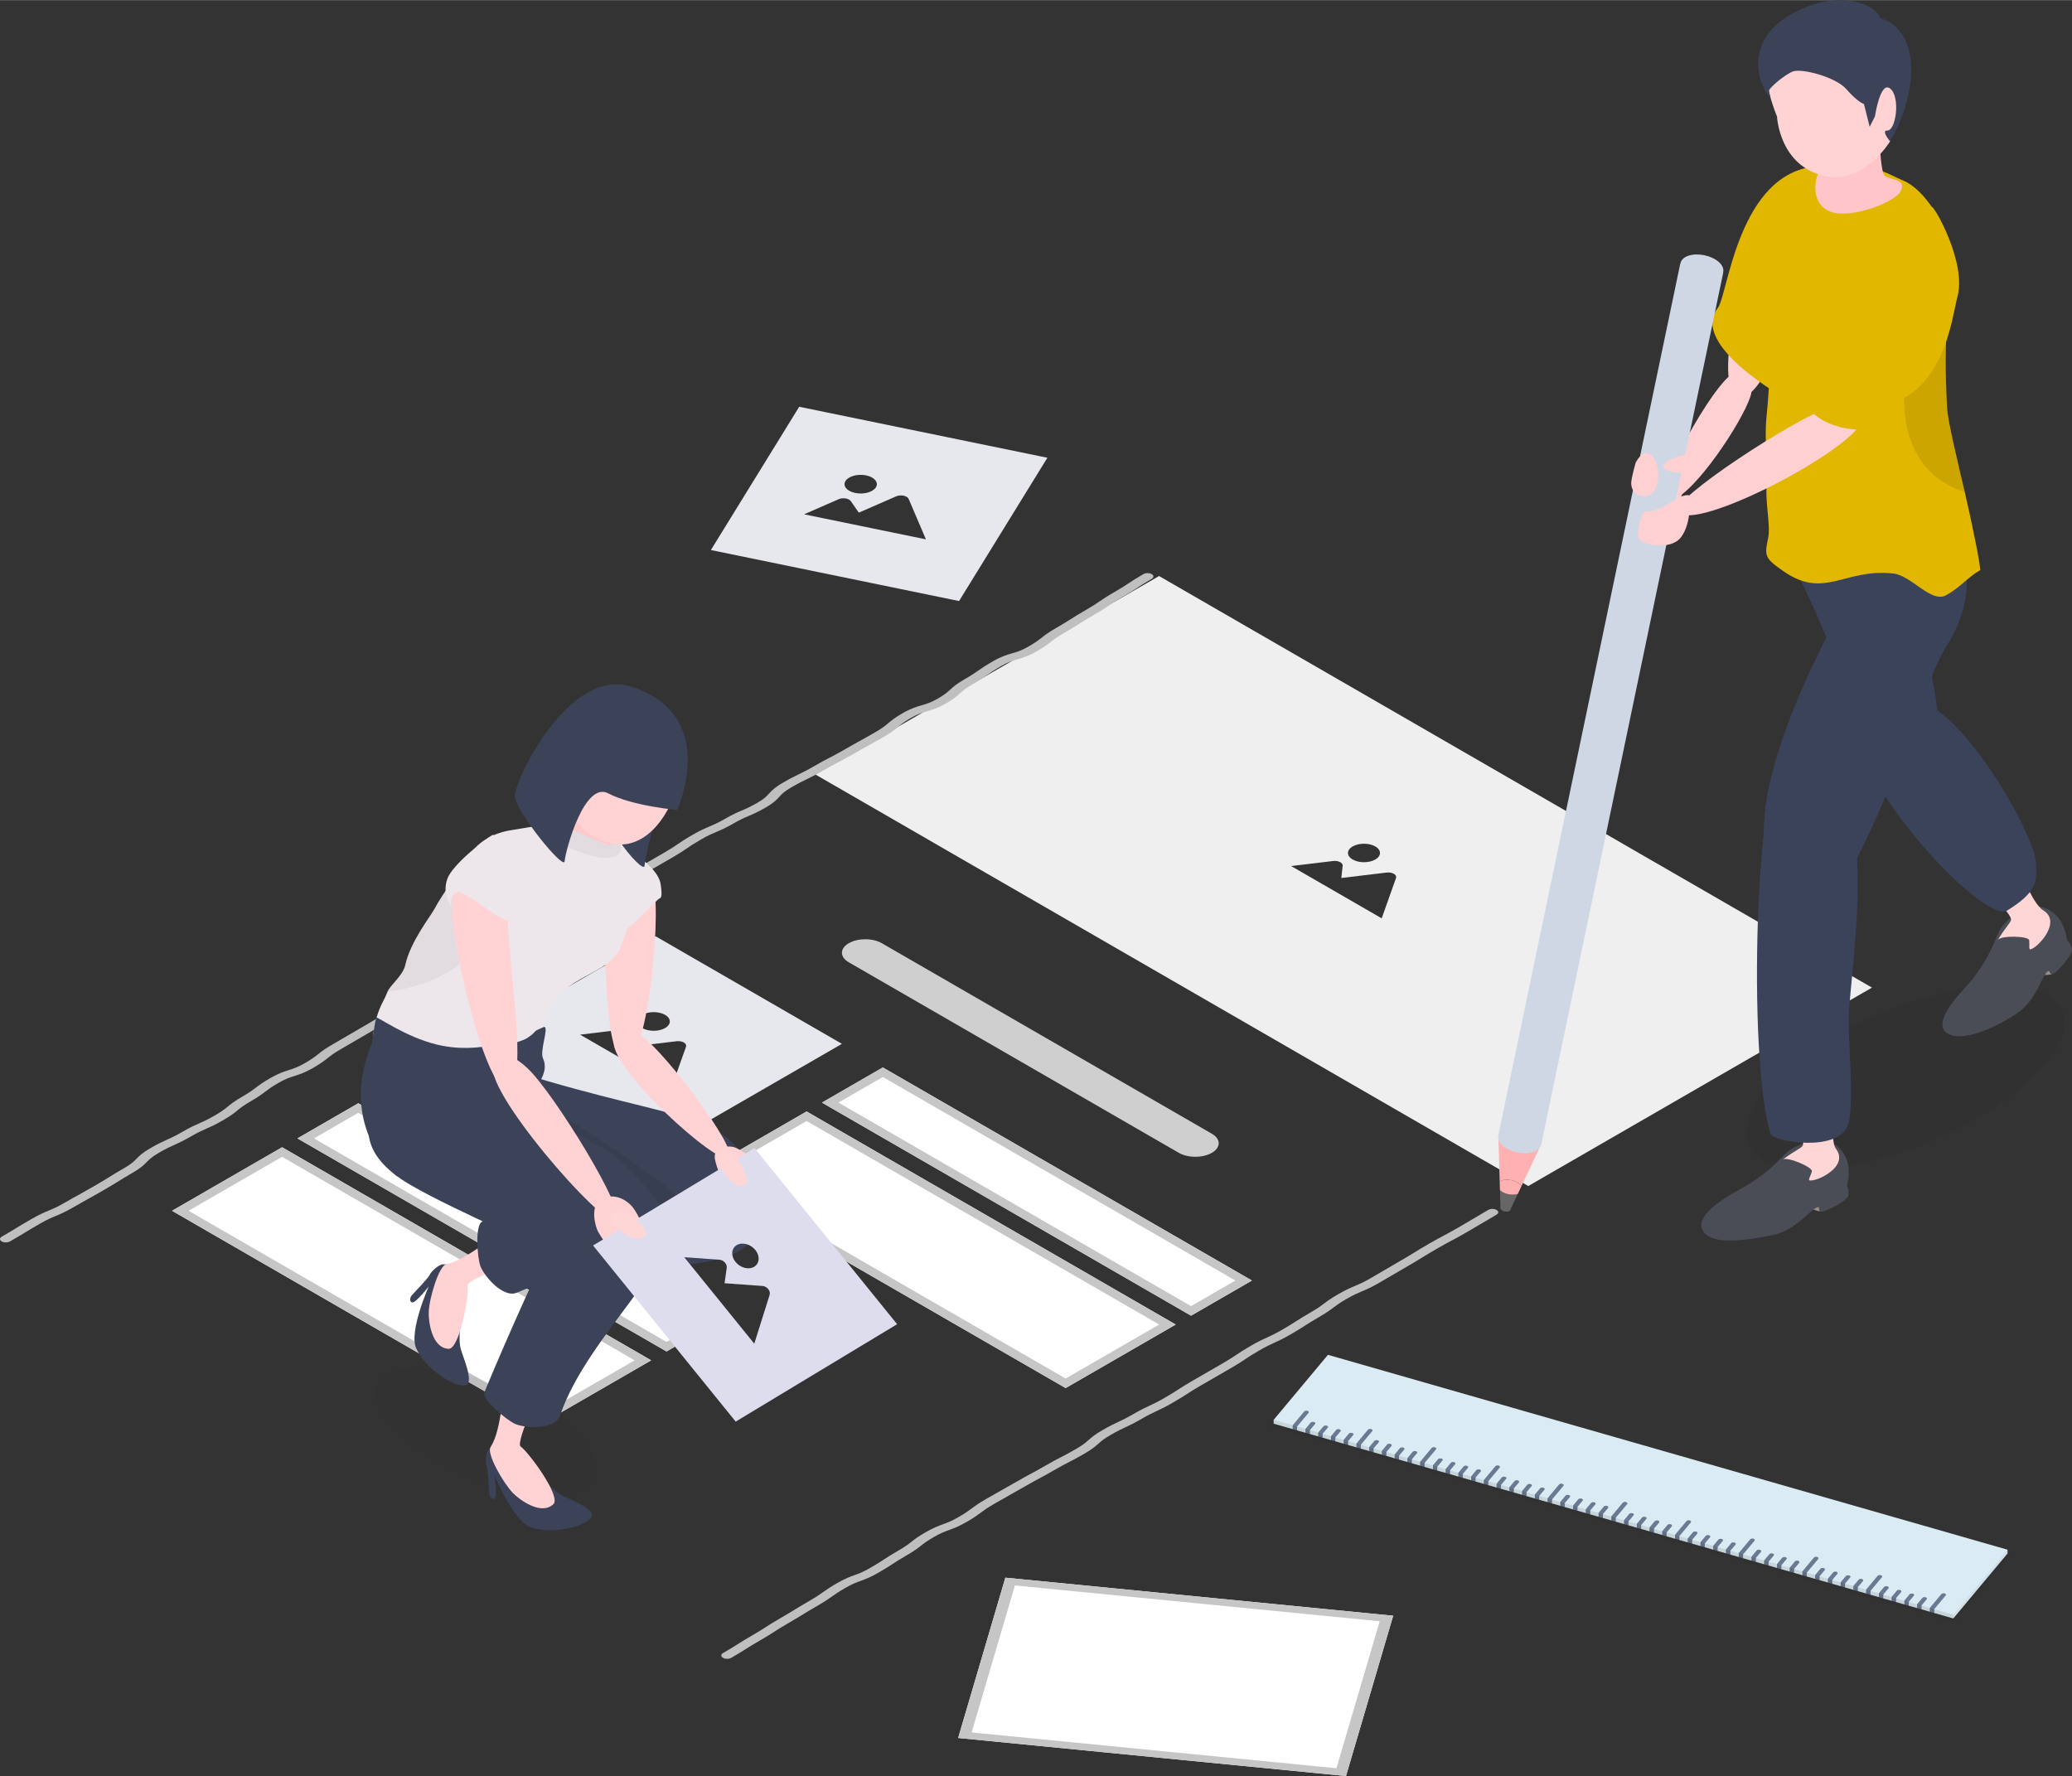 <?xml version="1.0" encoding="UTF-8"?>
<svg xmlns="http://www.w3.org/2000/svg" xmlns:xlink="http://www.w3.org/1999/xlink" version="1.1" id="_レイヤー_2" x="0px" y="0px" viewBox="0 0 1085.908 930.79" width="1086px" height="931px" class="lg:!max-h-[405px] isometric rectangleModalImage">
  <rect x="0" y="0" width="1085.908" height="930.79" fill="#333333" stroke="none"/>
  <title>サイト設計</title>
  <g id="_2">
    <g>
      <path fill="#EFEFEF" d="M607.449,301.844L427.313,405.846l373.631,215.715L981.08,517.56L607.449,301.844&#10;&#9;&#9;&#9;H607.449z M708.912,443.57c3.277-1.892,8.589-1.892,11.869,0.001c3.277,1.892,3.277,4.959,0,6.851&#10;&#9;&#9;&#9;c-3.278,1.892-8.592,1.892-11.869,0S705.635,445.462,708.912,443.57z M724.135,481.255l-47.472-27.408&#10;&#9;&#9;&#9;l22.039-2.64c1.262-0.151,2.577,0.046,3.55,0.534c0.976,0.488,1.502,1.21,1.42,1.953&#10;&#9;&#9;&#9;l-0.694,6.409l23.777-2.84c1.363-0.163,2.775,0.08,3.762,0.649&#10;&#9;&#9;&#9;c0.984,0.568,1.407,1.383,1.129,2.17l-7.511,21.172L724.135,481.255z"></path>
      <path fill="#E7E7EE" d="M343.615,490.669l-97.622,56.362l97.626,56.364l97.622-56.362L343.615,490.669z&#10;&#9;&#9;&#9; M348.566,531.844c3.309,1.91,3.309,5.007,0.001,6.917c-3.309,1.911-8.673,1.911-11.982,0&#10;&#9;&#9;&#9;c-3.309-1.91-3.309-5.007,0-6.918c3.308-1.91,8.672-1.91,11.981,0L348.566,531.844z&#10;&#9;&#9;&#9; M304.027,542.22l22.25-2.665c1.275-0.153,2.601,0.046,3.584,0.54&#10;&#9;&#9;&#9;c0.985,0.492,1.515,1.222,1.433,1.972l-0.7,6.471l24.004-2.868&#10;&#9;&#9;&#9;c1.375-0.164,2.802,0.081,3.797,0.656c0.994,0.573,1.423,1.396,1.14,2.19l-7.581,21.376&#10;&#9;&#9;&#9;l-47.927-27.671L304.027,542.22z"></path>
      <path fill="#BFBFBF" d="M0.894,650.601c-1.192-0.688-1.192-1.812,0-2.5c3.941-2.275,5.861-3.442,7.772-4.604&#10;&#9;&#9;&#9;c1.954-1.187,3.899-2.368,7.89-4.673c4.144-2.393,6.596-3.408,8.964-4.394&#10;&#9;&#9;&#9;c2.267-0.947,4.415-1.836,8.203-4.023c3.983-2.3,6.013-3.423,8.06-4.546&#10;&#9;&#9;&#9;c2.004-1.108,4.017-2.222,7.958-4.497c3.916-2.261,5.793-3.433,7.67-4.604&#10;&#9;&#9;&#9;c1.92-1.196,3.84-2.393,7.831-4.697c3.662-2.114,4.956-3.428,6.326-4.824&#10;&#9;&#9;&#9;c1.505-1.533,3.07-3.12,7.324-5.576c4.085-2.358,6.419-3.413,8.685-4.429&#10;&#9;&#9;&#9;c2.207-0.991,4.288-1.929,8.102-4.131c4.093-2.363,6.453-3.403,8.736-4.409&#10;&#9;&#9;&#9;c2.224-0.972,4.322-1.899,8.119-4.092c3.772-2.178,5.286-3.413,6.901-4.726&#10;&#9;&#9;&#9;c1.683-1.372,3.425-2.798,7.569-5.19c3.797-2.192,5.387-3.403,7.07-4.678&#10;&#9;&#9;&#9;c1.734-1.323,3.527-2.681,7.611-5.039c4.262-2.461,7.036-3.349,9.734-4.204&#10;&#9;&#9;&#9;c2.419-0.771,4.702-1.504,8.347-3.608c3.78-2.183,5.336-3.413,6.969-4.717&#10;&#9;&#9;&#9;c1.708-1.357,3.467-2.754,7.594-5.137c3.941-2.275,5.895-3.423,7.848-4.57&#10;&#9;&#9;&#9;c1.962-1.152,3.924-2.305,7.882-4.59c3.916-2.261,5.818-3.428,7.73-4.59&#10;&#9;&#9;&#9;c1.928-1.182,3.865-2.368,7.848-4.668c4.017-2.319,6.148-3.403,8.279-4.487&#10;&#9;&#9;&#9;c2.064-1.045,4.127-2.099,8-4.336c3.899-2.251,5.751-3.437,7.603-4.614&#10;&#9;&#9;&#9;c1.903-1.216,3.806-2.432,7.806-4.741c3.924-2.266,5.869-3.418,7.797-4.57&#10;&#9;&#9;&#9;c1.954-1.157,3.907-2.324,7.873-4.614c4.195-2.422,6.825-3.364,9.362-4.272&#10;&#9;&#9;&#9;c2.343-0.845,4.567-1.641,8.254-3.769c3.738-2.158,5.201-3.413,6.757-4.741&#10;&#9;&#9;&#9;c1.641-1.406,3.34-2.866,7.493-5.264c3.865-2.231,5.649-3.437,7.425-4.638&#10;&#9;&#9;&#9;c1.869-1.255,3.721-2.51,7.755-4.839c4.127-2.383,6.597-3.379,8.981-4.346&#10;&#9;&#9;&#9;c2.275-0.923,4.415-1.787,8.169-3.955c3.823-2.207,5.463-3.398,7.205-4.658&#10;&#9;&#9;&#9;c1.776-1.279,3.611-2.612,7.671-4.956l15.764-9.101c3.856-2.226,5.624-3.433,7.383-4.643&#10;&#9;&#9;&#9;c1.852-1.265,3.704-2.529,7.747-4.863c4.11-2.373,6.529-3.389,8.863-4.375&#10;&#9;&#9;&#9;c2.241-0.942,4.364-1.836,8.144-4.018c4.102-2.368,6.503-3.384,8.829-4.375&#10;&#9;&#9;&#9;c2.241-0.942,4.355-1.841,8.136-4.023c3.603-2.08,4.821-3.408,6.097-4.819&#10;&#9;&#9;&#9;c1.387-1.504,2.943-3.213,7.205-5.674c4.025-2.324,6.207-3.389,8.398-4.448&#10;&#9;&#9;&#9;c2.08-1.016,4.169-2.026,8.017-4.248c3.992-2.305,6.097-3.393,8.203-4.482&#10;&#9;&#9;&#9;c2.038-1.059,4.085-2.114,7.966-4.355c3.966-2.29,6.004-3.408,8.026-4.526&#10;&#9;&#9;&#9;c2.013-1.104,4.009-2.207,7.924-4.468c3.746-2.163,5.235-3.413,6.799-4.736&#10;&#9;&#9;&#9;c1.658-1.396,3.374-2.837,7.518-5.229c4.296-2.48,7.307-3.359,9.971-4.136&#10;&#9;&#9;&#9;c2.478-0.718,4.812-1.401,8.406-3.476c3.704-2.139,5.108-3.418,6.588-4.761&#10;&#9;&#9;&#9;c1.598-1.45,3.247-2.949,7.425-5.361c3.848-2.222,5.548-3.398,7.341-4.648s3.662-2.544,7.704-4.878&#10;&#9;&#9;&#9;c4.296-2.48,7.324-3.359,9.996-4.131c2.469-0.713,4.812-1.391,8.406-3.467&#10;&#9;&#9;&#9;c3.78-2.183,5.353-3.403,7.002-4.697c1.725-1.338,3.501-2.724,7.611-5.098&#10;&#9;&#9;&#9;c3.89-2.246,5.742-3.423,7.594-4.599c1.903-1.206,3.806-2.412,7.806-4.722&#10;&#9;&#9;&#9;c3.848-2.222,5.615-3.428,7.383-4.634c1.844-1.26,3.687-2.519,7.721-4.849&#10;&#9;&#9;&#9;c3.865-2.231,5.666-3.428,7.459-4.619c1.878-1.24,3.738-2.48,7.755-4.8&#10;&#9;&#9;&#9;c1.192-0.688,3.138-0.688,4.33,0c1.192,0.688,1.192,1.812,0,2.5&#10;&#9;&#9;&#9;c-3.865,2.231-5.666,3.428-7.459,4.619c-1.877,1.24-3.738,2.48-7.755,4.8&#10;&#9;&#9;&#9;c-3.848,2.222-5.616,3.428-7.383,4.634c-1.844,1.26-3.687,2.519-7.721,4.849&#10;&#9;&#9;&#9;c-3.899,2.251-5.751,3.428-7.603,4.604c-1.903,1.206-3.806,2.412-7.797,4.717&#10;&#9;&#9;&#9;c-3.789,2.187-5.362,3.408-7.011,4.702c-1.725,1.338-3.501,2.724-7.603,5.093&#10;&#9;&#9;&#9;c-4.296,2.48-7.324,3.359-9.996,4.131c-2.469,0.713-4.812,1.392-8.406,3.467&#10;&#9;&#9;&#9;c-3.839,2.217-5.539,3.394-7.324,4.638c-1.81,1.26-3.679,2.554-7.721,4.888&#10;&#9;&#9;&#9;c-3.704,2.139-5.1,3.413-6.58,4.756c-1.598,1.45-3.247,2.949-7.434,5.366&#10;&#9;&#9;&#9;c-4.296,2.48-7.307,3.359-9.971,4.136c-2.478,0.718-4.812,1.401-8.406,3.476&#10;&#9;&#9;&#9;c-3.746,2.163-5.226,3.408-6.791,4.731c-1.658,1.396-3.374,2.837-7.527,5.234&#10;&#9;&#9;&#9;c-3.966,2.29-6.005,3.408-8.026,4.526c-2.013,1.104-4.009,2.207-7.924,4.468&#10;&#9;&#9;&#9;c-4,2.309-6.106,3.398-8.212,4.487c-2.038,1.059-4.085,2.114-7.958,4.35&#10;&#9;&#9;&#9;c-4.034,2.329-6.216,3.394-8.406,4.453c-2.08,1.016-4.169,2.026-8.009,4.243&#10;&#9;&#9;&#9;c-3.611,2.085-4.829,3.413-6.106,4.824c-1.446,1.577-2.935,3.208-7.197,5.669&#10;&#9;&#9;&#9;c-4.11,2.373-6.512,3.389-8.838,4.38c-2.241,0.942-4.355,1.841-8.127,4.018&#10;&#9;&#9;&#9;c-4.119,2.378-6.537,3.393-8.871,4.38c-2.241,0.942-4.364,1.836-8.136,4.013&#10;&#9;&#9;&#9;c-3.856,2.227-5.624,3.433-7.383,4.643c-1.852,1.265-3.704,2.529-7.747,4.863l-15.764,9.101&#10;&#9;&#9;&#9;c-3.823,2.207-5.463,3.398-7.205,4.658c-1.776,1.279-3.611,2.612-7.67,4.956&#10;&#9;&#9;&#9;c-4.127,2.383-6.597,3.379-8.981,4.346c-2.275,0.923-4.415,1.787-8.169,3.955&#10;&#9;&#9;&#9;c-3.865,2.231-5.649,3.437-7.425,4.638c-1.869,1.255-3.721,2.51-7.755,4.839&#10;&#9;&#9;&#9;c-3.738,2.158-5.193,3.408-6.749,4.736c-1.641,1.406-3.34,2.866-7.501,5.268&#10;&#9;&#9;&#9;c-4.186,2.417-6.816,3.359-9.353,4.267c-2.343,0.845-4.567,1.641-8.263,3.774&#10;&#9;&#9;&#9;c-3.933,2.27-5.878,3.423-7.806,4.575c-1.954,1.157-3.907,2.324-7.865,4.609&#10;&#9;&#9;&#9;c-3.89,2.246-5.742,3.433-7.594,4.609c-1.903,1.216-3.806,2.432-7.814,4.746&#10;&#9;&#9;&#9;c-4.017,2.319-6.148,3.403-8.279,4.487c-2.063,1.045-4.127,2.099-8,4.336&#10;&#9;&#9;&#9;c-3.924,2.266-5.827,3.433-7.738,4.595c-1.928,1.182-3.856,2.363-7.84,4.663&#10;&#9;&#9;&#9;c-3.941,2.275-5.895,3.423-7.848,4.57c-1.962,1.152-3.924,2.305-7.882,4.59&#10;&#9;&#9;&#9;c-3.78,2.183-5.336,3.413-6.969,4.717c-1.708,1.357-3.467,2.754-7.594,5.137&#10;&#9;&#9;&#9;c-4.254,2.456-7.028,3.345-9.717,4.204c-2.419,0.771-4.711,1.499-8.364,3.608&#10;&#9;&#9;&#9;c-3.789,2.187-5.379,3.398-7.062,4.673c-1.734,1.323-3.535,2.685-7.62,5.044&#10;&#9;&#9;&#9;c-3.772,2.178-5.294,3.418-6.909,4.731c-1.683,1.372-3.425,2.798-7.561,5.185&#10;&#9;&#9;&#9;c-4.093,2.363-6.444,3.398-8.728,4.404c-2.233,0.976-4.322,1.899-8.127,4.097&#10;&#9;&#9;&#9;c-4.085,2.358-6.41,3.408-8.668,4.419c-2.216,0.996-4.296,1.933-8.119,4.141&#10;&#9;&#9;&#9;c-3.662,2.114-4.956,3.428-6.326,4.824c-1.505,1.533-3.07,3.12-7.324,5.576&#10;&#9;&#9;&#9;c-3.907,2.256-5.785,3.428-7.662,4.599c-1.92,1.196-3.84,2.392-7.84,4.702&#10;&#9;&#9;&#9;c-3.983,2.3-6.021,3.428-8.068,4.551c-2.004,1.108-4.017,2.222-7.95,4.492&#10;&#9;&#9;&#9;c-4.144,2.393-6.588,3.403-8.956,4.389c-2.267,0.947-4.415,1.836-8.212,4.028&#10;&#9;&#9;&#9;c-3.941,2.275-5.861,3.442-7.772,4.604c-1.954,1.187-3.899,2.368-7.89,4.673&#10;&#9;&#9;&#9;c-1.192,0.688-3.138,0.688-4.33,0L0.894,650.601z"></path>
      <path fill="#BFBFBF" d="M378.909,868.848c-1.192-0.688-1.192-1.812,0-2.5&#10;&#9;&#9;&#9;c3.797-2.192,5.599-3.34,7.417-4.487c1.852-1.177,3.713-2.358,7.611-4.609&#10;&#9;&#9;&#9;c3.789-2.187,5.573-3.345,7.358-4.502c1.852-1.196,3.696-2.388,7.611-4.648&#10;&#9;&#9;&#9;c3.823-2.207,5.675-3.345,7.518-4.487c1.886-1.157,3.763-2.319,7.662-4.57&#10;&#9;&#9;&#9;c3.755-2.168,5.387-3.325,7.121-4.551c1.751-1.245,3.56-2.524,7.535-4.819&#10;&#9;&#9;&#9;c4.102-2.368,6.656-3.296,9.125-4.194c2.292-0.825,4.448-1.611,8.06-3.696&#10;&#9;&#9;&#9;c3.78-2.183,5.556-3.345,7.332-4.507c1.835-1.206,3.662-2.407,7.586-4.673&#10;&#9;&#9;&#9;c3.696-2.134,5.218-3.325,6.816-4.59c1.683-1.313,3.417-2.676,7.434-4.995&#10;&#9;&#9;&#9;c4.102-2.368,6.656-3.296,9.117-4.199c2.292-0.835,4.448-1.621,8.068-3.711&#10;&#9;&#9;&#9;c3.721-2.148,5.303-3.325,6.969-4.57c1.717-1.284,3.484-2.607,7.485-4.917&#10;&#9;&#9;&#9;c3.882-2.241,5.852-3.34,7.823-4.438c1.945-1.094,3.899-2.183,7.738-4.399&#10;&#9;&#9;&#9;c3.899-2.251,5.928-3.335,7.95-4.424c1.979-1.055,3.958-2.119,7.772-4.321&#10;&#9;&#9;&#9;c3.924-2.266,6.005-3.34,8.085-4.404c2.013-1.035,4.017-2.065,7.823-4.263&#10;&#9;&#9;&#9;c3.637-2.1,5.032-3.335,6.503-4.643c1.598-1.401,3.231-2.852,7.315-5.21&#10;&#9;&#9;&#9;c3.975-2.295,6.208-3.34,8.364-4.351c2.14-1.001,4.144-1.943,7.899-4.111&#10;&#9;&#9;&#9;c3.975-2.295,6.216-3.335,8.373-4.346c2.14-0.991,4.161-1.934,7.907-4.097&#10;&#9;&#9;&#9;c3.797-2.192,5.59-3.354,7.383-4.517c1.852-1.206,3.704-2.402,7.637-4.673l15.451-8.921&#10;&#9;&#9;&#9;c3.772-2.178,5.514-3.35,7.256-4.521c1.818-1.226,3.636-2.451,7.569-4.722&#10;&#9;&#9;&#9;c4-2.309,6.275-3.34,8.482-4.341c2.148-0.977,4.178-1.895,7.916-4.053&#10;&#9;&#9;&#9;c3.797-2.192,5.599-3.35,7.391-4.512c1.861-1.191,3.704-2.383,7.628-4.648&#10;&#9;&#9;&#9;c3.73-2.153,5.303-3.335,6.96-4.585c1.708-1.289,3.476-2.622,7.484-4.936&#10;&#9;&#9;&#9;c4.043-2.334,6.427-3.33,8.719-4.292c2.207-0.923,4.296-1.797,7.992-3.931&#10;&#9;&#9;&#9;c3.856-2.227,5.759-3.345,7.662-4.472c1.92-1.128,3.84-2.266,7.713-4.502&#10;&#9;&#9;&#9;c3.839-2.217,5.692-3.364,7.552-4.507c1.894-1.172,3.78-2.339,7.687-4.595&#10;&#9;&#9;&#9;c3.924-2.266,5.971-3.35,8.017-4.434c1.996-1.064,3.992-2.119,7.831-4.336&#10;&#9;&#9;&#9;c3.865-2.231,5.759-3.364,7.645-4.502c1.92-1.147,3.823-2.295,7.721-4.546&#10;&#9;&#9;&#9;c1.192-0.688,3.138-0.688,4.33,0c1.192,0.688,1.192,1.812,0,2.5&#10;&#9;&#9;&#9;c-3.856,2.227-5.751,3.359-7.637,4.497c-1.92,1.147-3.823,2.295-7.73,4.551&#10;&#9;&#9;&#9;c-3.933,2.27-5.979,3.354-8.026,4.438c-1.996,1.064-3.992,2.119-7.823,4.331&#10;&#9;&#9;&#9;c-3.84,2.217-5.683,3.359-7.544,4.502c-1.894,1.172-3.78,2.339-7.696,4.6&#10;&#9;&#9;&#9;c-3.856,2.227-5.759,3.345-7.662,4.472c-1.92,1.128-3.839,2.266-7.713,4.502&#10;&#9;&#9;&#9;c-4.043,2.334-6.427,3.33-8.719,4.292c-2.207,0.923-4.296,1.797-7.992,3.93&#10;&#9;&#9;&#9;c-3.721,2.148-5.294,3.33-6.952,4.58c-1.708,1.289-3.484,2.627-7.493,4.941&#10;&#9;&#9;&#9;c-3.797,2.192-5.599,3.349-7.391,4.512c-1.861,1.191-3.713,2.388-7.628,4.648&#10;&#9;&#9;&#9;c-3.992,2.305-6.267,3.335-8.474,4.336c-2.148,0.977-4.186,1.899-7.924,4.058&#10;&#9;&#9;&#9;c-3.772,2.178-5.506,3.345-7.248,4.516c-1.818,1.226-3.636,2.451-7.578,4.726l-15.451,8.921&#10;&#9;&#9;&#9;c-3.806,2.197-5.599,3.359-7.391,4.521c-1.852,1.206-3.704,2.402-7.628,4.668&#10;&#9;&#9;&#9;c-3.983,2.3-6.224,3.34-8.381,4.351c-2.14,0.991-4.152,1.929-7.899,4.092&#10;&#9;&#9;&#9;c-3.975,2.295-6.208,3.34-8.364,4.351c-2.14,1.001-4.144,1.943-7.899,4.111&#10;&#9;&#9;&#9;c-3.637,2.1-5.032,3.335-6.503,4.643c-1.598,1.401-3.231,2.852-7.315,5.21&#10;&#9;&#9;&#9;c-3.924,2.266-6.004,3.34-8.085,4.404c-2.013,1.035-4.017,2.065-7.823,4.263&#10;&#9;&#9;&#9;c-3.899,2.251-5.92,3.33-7.933,4.414c-1.987,1.06-3.966,2.124-7.789,4.331&#10;&#9;&#9;&#9;c-3.873,2.236-5.844,3.335-7.814,4.434c-1.945,1.094-3.899,2.183-7.747,4.404&#10;&#9;&#9;&#9;c-3.721,2.148-5.303,3.325-6.969,4.57c-1.717,1.284-3.484,2.607-7.485,4.917&#10;&#9;&#9;&#9;c-4.102,2.368-6.656,3.296-9.117,4.199c-2.292,0.835-4.448,1.621-8.068,3.711&#10;&#9;&#9;&#9;c-3.696,2.134-5.218,3.325-6.816,4.59c-1.683,1.313-3.417,2.676-7.434,4.995&#10;&#9;&#9;&#9;c-3.78,2.183-5.556,3.345-7.332,4.507c-1.835,1.206-3.662,2.407-7.586,4.673&#10;&#9;&#9;&#9;c-4.102,2.368-6.656,3.296-9.125,4.194c-2.292,0.825-4.448,1.611-8.06,3.696&#10;&#9;&#9;&#9;c-3.746,2.163-5.387,3.325-7.121,4.551c-1.751,1.245-3.56,2.524-7.535,4.819&#10;&#9;&#9;&#9;c-3.823,2.207-5.683,3.35-7.527,4.492c-1.886,1.157-3.763,2.319-7.654,4.565&#10;&#9;&#9;&#9;c-3.789,2.187-5.573,3.345-7.358,4.502c-1.852,1.196-3.696,2.388-7.611,4.648&#10;&#9;&#9;&#9;c-3.797,2.192-5.599,3.34-7.417,4.487c-1.852,1.177-3.713,2.358-7.611,4.609&#10;&#9;&#9;&#9;c-1.192,0.688-3.138,0.688-4.33,0H378.909z"></path>
      <g>
        <path opacity="0.05" d="M923.88,607.793c20.598,11.892,70.693,2.251,111.89-21.534&#10;&#9;&#9;&#9;&#9;c41.197-23.785,57.896-52.707,37.298-64.6c-20.598-11.892-70.693-2.251-111.89,21.534&#10;&#9;&#9;&#9;&#9;C919.981,566.979,903.282,595.901,923.88,607.793z"></path>
        <g>
          <g>
            <path fill="#988F84" d="M1075.276,510.64c0,0-3.709,0.62-4.35,0.05s1.748-2.98,1.748-2.98&#10;&#9;&#9;&#9;&#9;&#9;&#9;l1.812,0.952l0.79,1.978V510.64z"></path>
            <path fill="#4A4C56" d="M1083.319,492.753c-0.897-6.181-3.112-12.114-9.067-15.683&#10;&#9;&#9;&#9;&#9;&#9;&#9;c-9.951-5.963-19.618,2.062-24.361,7.728c-4.743,5.666-4.024,12.843-16.802,29.13&#10;&#9;&#9;&#9;&#9;&#9;&#9;c-3.229,4.116-22.217,21.893-12.191,27.794c7.214,4.245,22.981-1.987,35.967-10.498&#10;&#9;&#9;&#9;&#9;&#9;&#9;c11.094-7.271,13.688-21.969,16.877-22.391c0.505,0.038,0.567,1.753,1.534,1.806&#10;&#9;&#9;&#9;&#9;&#9;&#9;c2.123,0.118,11.307-10.68,10.593-13.195c-0.63-2.216-0.795-2.986-2.55-4.692V492.753z"></path>
          </g>
          <path fill="#FFD6D6" d="M1049.336,446.917c11.147,7.861,14.331,25.614,21.73,30.31&#10;&#9;&#9;&#9;&#9;&#9;c9.444,5.992-3.089,19.569-6.992,20.305c-0.916,0.173-0.339-2.771-0.606-4.799&#10;&#9;&#9;&#9;&#9;&#9;c-0.303-2.301-14.797-2.552-16.381-0.221c-0.906,1.332,2.507-4.229,4.713-6.963&#10;&#9;&#9;&#9;&#9;&#9;c0.892-1.105,1.917-2.647,2.115-3.247c1.224-3.708-19.73-22.358-22.193-24.895&#10;&#9;&#9;&#9;&#9;&#9;c-2.462-2.537,12.798-13.886,17.614-10.489V446.917z"></path>
          <path fill="#3B435A" d="M930.757,279.53c45.182,79.206,43.776,135.316,74.558,125.959&#10;&#9;&#9;&#9;&#9;&#9;c30.782-9.357-13.807-131.145-37.71-159.992C943.701,216.65,930.757,279.53,930.757,279.53z"></path>
          <path fill="#3B435A" d="M974.017,374.785c-10.133,28.139,65.425,110.275,77.94,102.381&#10;&#9;&#9;&#9;&#9;&#9;c14.779-9.322,15.85-14.228,15.039-25.211c-1.235-16.731-41.995-86.58-65.11-84.508&#10;&#9;&#9;&#9;&#9;&#9;c-31.945,2.864-27.869,7.337-27.869,7.337V374.785z"></path>
        </g>
        <path fill="#3B435A" d="M993.975,271.037c-54.314,82.738-83.639,163.214-62.822,186.394&#10;&#9;&#9;&#9;&#9;c6.421,7.15,29.899,15.776,37.338,1.671c29.983-56.849,39.364-101.051,51.719-120.626&#10;&#9;&#9;&#9;&#9;c30.134-47.743-12.254-88.737-26.235-67.439L993.975,271.037z"></path>
        <g>
          <path fill="#988F84" d="M953.912,634.94c0,0-3.675-0.8-4.058-1.567s2.728-2.12,2.728-2.12&#10;&#9;&#9;&#9;&#9;&#9;l1.33,1.556V634.94z"></path>
          <path fill="#4A4C56" d="M968.015,621.311c1.459-6.073,1.602-12.404-2.605-17.927&#10;&#9;&#9;&#9;&#9;&#9;c-7.03-9.228-18.984-5.36-25.49-1.857c-6.506,3.503-8.499,10.435-26.406,20.822&#10;&#9;&#9;&#9;&#9;&#9;c-4.525,2.625-27.628,14.233-20.505,23.431c5.125,6.618,20.956,4.537,36.172,1.449&#10;&#9;&#9;&#9;&#9;&#9;c12.999-2.638,20.859-15.326,23.977-14.536c0.455,0.223-0.124,1.838,0.755,2.246&#10;&#9;&#9;&#9;&#9;&#9;c1.928,0.897,14.462-5.725,14.731-8.325c0.237-2.292,0.369-3.068-0.628-5.303H968.015z"></path>
        </g>
        <path fill="#FFD6D6" d="M958.39,562.683c7.437,11.434-1.128,32.56,4.003,39.664&#10;&#9;&#9;&#9;&#9;c6.548,9.067-10.126,17.028-14.024,16.264c-0.915-0.179,0.713-2.699,1.217-4.682&#10;&#9;&#9;&#9;&#9;c0.572-2.25-12.795-7.857-15.131-6.28c-1.335,0.901,3.897-2.998,6.959-4.719&#10;&#9;&#9;&#9;&#9;c1.238-0.696,2.762-1.747,3.168-2.231c2.512-2.99-5.094-31.538-6.44-34.807&#10;&#9;&#9;&#9;&#9;c-1.346-3.269,17.035-8.149,20.248-3.209H958.39z"></path>
        <path fill="#3B435A" d="M935.932,396.496c-16.023,2.517-20.331,158.907-7.969,197.762&#10;&#9;&#9;&#9;&#9;c1.28,4.022,35.875,10.011,40.712-5.04c3.025-9.414,0.118-44.258,0.118-53.87&#10;&#9;&#9;&#9;&#9;c0-24.982,23.326-147.677-32.862-138.852V396.496z"></path>
        <g>
          <path fill="#FFD0D2" d="M882.673,250.455c-0.31-5.847-2.072-17.12-9.623-15.319&#10;&#9;&#9;&#9;&#9;&#9;s-25.317,12.329-13.793,24.807c11.346,12.287,24.261,6.439,23.416-9.488H882.673z"></path>
          <path fill="#FFD0D2" d="M911.427,194.529c-9.725-1.462-40.557,56.557-39.988,63.913&#10;&#9;&#9;&#9;&#9;&#9;c0.111,1.432,4.082,4.492,7.044,2.733c14.275-8.476,37.488-45.235,39.336-55.22&#10;&#9;&#9;&#9;&#9;&#9;C920.05,193.899,911.427,194.529,911.427,194.529z"></path>
        </g>
        <path fill="#FFD0D2" d="M925.155,113.697c-7.966,10.743-29.947,90.812-13.548,94.186&#10;&#9;&#9;&#9;&#9;c11.178,2.3,26.091-37.007,35.363-72.483c9.51-36.383-13.85-32.446-21.816-21.703V113.697z"></path>
        <path fill="#E2B700" d="M936.351,209.155c0,0-51.322-28.423-36.054-47.841&#10;&#9;&#9;&#9;&#9;c5.329-6.778,10.554-71.235,52.257-74.283c4.768-0.348-2.214,112.162-16.202,122.124H936.351z"></path>
        <path opacity="0.05" fill="#FFFFFF" d="M935.692,250.706&#10;&#9;&#9;&#9;&#9;c0,3.463,0.549,8.355-1.844,7.75c-3.435-0.868-12.445-4.936-12.244-7.04&#10;&#9;&#9;&#9;&#9;c0.201-2.104,0.4-9.353,1.062-8.341c0.762,1.164,11.542,7.922,13.026,7.631H935.692z"></path>
        <g>
          <polygon fill="#CCCCD5" points="944.892,105.182 944.892,105.182 945.451,102.053"></polygon>
          <path fill="#E2B700" d="M924.373,134.057c-0.542-14.356,7.393-43.48,31.221-48.11&#10;&#9;&#9;&#9;&#9;&#9;c29.825,0.623,31.486,4.231,42.258,8.811c10.771,4.58,22.207,23.052,23.225,34.551&#10;&#9;&#9;&#9;&#9;&#9;c0.584,6.589,0.999,15.579,0.974,19.858c-0.099,17.218-3.901,21.985-1.591,64.692&#10;&#9;&#9;&#9;&#9;&#9;c0.367,6.791,5.134,26.412,9.23,43.905c3.117,13.311,8.015,36.727,8.123,40.979&#10;&#9;&#9;&#9;&#9;&#9;c-6.59,3.734-10.278,8.962-17.812,13.141c-7.932,4.399-18.048-10.298-27.858-11.37&#10;&#9;&#9;&#9;&#9;&#9;c-25.307-2.765-35.856,13.526-56.859-0.794c-10.679-7.281-10.565-8.389-8.623-17.777&#10;&#9;&#9;&#9;&#9;&#9;c1.339-6.471-1.453-17.632-0.809-27.025c0.671-9.789-1.2-24.895-0.098-35.91&#10;&#9;&#9;&#9;&#9;&#9;c4.922-49.218-0.838-70.594-1.38-84.95V134.057z"></path>
          <path opacity="0.1" d="M997.893,205.196c1.047-36.282,13.91-50.479,24.158-56.029&#10;&#9;&#9;&#9;&#9;&#9;c-0.099,17.218-3.901,21.985-1.591,64.692c0.367,6.791,5.134,26.412,9.23,43.905&#10;&#9;&#9;&#9;&#9;&#9;C1014.381,252.906,996.894,239.809,997.893,205.196z"></path>
          <path fill="#FFC5C8" d="M953.323,90.312c2.107-2.386,4.534-2.461,4.534-2.461s0.048-9.357,0.09-10.114&#10;&#9;&#9;&#9;&#9;&#9;l27.238-2.433c0,0,0.579,15.363,2.62,16.752c3.88,2.641,10.67,1.449,8.67,7.449&#10;&#9;&#9;&#9;&#9;&#9;c-2,6-26.044,15.42-37.044,11.42C948.43,106.925,951.216,92.698,953.323,90.312z"></path>
          <g>
            <path fill="#FFD3D4" d="M927.776,29.726c-5.747,9.999,3.52,31.22,3.52,31.22s1.149,26.641,26.004,31.459&#10;&#9;&#9;&#9;&#9;&#9;&#9;c19.759,3.83,33.264-18.379,33.264-18.379s18.499-54.848-15.638-62.16s-41.403,7.862-47.15,17.86&#10;&#9;&#9;&#9;&#9;&#9;&#9;L927.776,29.726z"></path>
            <path fill="#3C4358" d="M944.327,4.586c22.909-10,39.185-1.451,41.157,4.898&#10;&#9;&#9;&#9;&#9;&#9;&#9;c6.911,1.817,13.917,8.397,15.632,20c3.304,22.348-10.552,44.542-10.552,44.542&#10;&#9;&#9;&#9;&#9;&#9;&#9;s-4.918-5.781-1.43-5.683c4.412,0.123,6.952-17.155,1.634-21.86&#10;&#9;&#9;&#9;&#9;&#9;&#9;c-5.318-4.705-8.133,14.45-8.133,14.45l-2.76,5.465l-3.01-11.965c0,0-3.1-0.767-9.288-7.841&#10;&#9;&#9;&#9;&#9;&#9;&#9;c-5.517-6.307-23.568-11.043-28.067-9.161c-4.779,1.999-12.756,9.031-12.451,10.241l0.874,3.88&#10;&#9;&#9;&#9;&#9;&#9;&#9;c0,0-3.685-4.298-5.306-9.893c-1.647-5.687-5.28-25.295,21.699-37.072L944.327,4.586z"></path>
          </g>
        </g>
        <g>
          <g>
            <path fill="#FFD0D2" d="M1014.474,154.301c-3.025,13.028-46.592,85.164-59.785,74.856&#10;&#9;&#9;&#9;&#9;&#9;&#9;c-8.993-7.026,5.136-50.677,26.156-80.721c21.558-30.812,36.653-7.163,33.629,5.865H1014.474z"></path>
            <path fill="#FFD0D2" d="M976.197,218.224c2.717,13.966-91.059,63.151-96.839,49.373&#10;&#9;&#9;&#9;&#9;&#9;&#9;c-2.716-6.473,61.446-48.442,79.819-54.351s17.021,4.978,17.021,4.978V218.224z"></path>
          </g>
          <path fill="#E2B700" d="M1012.385,108.364c1.032-0.987,18.405,29.094,13.494,47.076&#10;&#9;&#9;&#9;&#9;&#9;c-2.75,10.071-5.685,41.898-30.066,54.395c-11.464,5.876-13.901,12.854-21.136,15.283&#10;&#9;&#9;&#9;&#9;&#9;c0,0-32.878,0.845-33.51-30.502c0,0,22.214-63.48,26.283-71.587c0,0,43.24-13.043,44.935-14.665&#10;&#9;&#9;&#9;&#9;&#9;L1012.385,108.364z"></path>
        </g>
        <g>
          <path fill="#666666" d="M790.58,634.87c-1.137,0.374-2.782,0.031-3.674-0.767&#10;&#9;&#9;&#9;&#9;&#9;s-0.694-1.747,0.443-2.121c1.137-0.374,2.782-0.031,3.674,0.767S791.717,634.496,790.58,634.87z"></path>
          <path fill="#FFB0B0" d="M787.333,618.611c2.801-0.921,6.854-0.075,9.052,1.89&#10;&#9;&#9;&#9;&#9;&#9;c0.424,0.378,0.745,0.771,0.972,1.164l10.433-22.151l-22.515-4.699l0.701,24.475&#10;&#9;&#9;&#9;&#9;&#9;c0.365-0.27,0.817-0.501,1.356-0.678H787.333z"></path>
          <path fill="#666666" d="M786.243,623.837c-0.05-0.045-0.092-0.091-0.139-0.136l0.263,9.183l5.196,1.085&#10;&#9;&#9;&#9;&#9;&#9;l3.914-8.311c-0.062,0.023-0.118,0.048-0.182,0.069c-2.801,0.921-6.854,0.075-9.052-1.89&#10;&#9;&#9;&#9;&#9;&#9;L786.243,623.837z"></path>
          <path fill="#FFB0B0" d="M796.386,620.5c-2.198-1.965-6.251-2.811-9.052-1.89&#10;&#9;&#9;&#9;&#9;&#9;c-0.539,0.177-0.991,0.409-1.356,0.678l0.126,4.412c0.047,0.045,0.089,0.091,0.139,0.136&#10;&#9;&#9;&#9;&#9;&#9;c2.198,1.965,6.251,2.811,9.052,1.89c0.064-0.021,0.12-0.047,0.182-0.069l1.881-3.993&#10;&#9;&#9;&#9;&#9;&#9;c-0.227-0.393-0.548-0.786-0.972-1.164H796.386z"></path>
          <path fill="#CED7E3" d="M903.123,142.785l-0.076-0.016c0.47-1.718-0.192-3.687-2.214-5.494&#10;&#9;&#9;&#9;&#9;&#9;c-3.867-3.456-10.994-4.944-15.92-3.323c-2.577,0.848-3.971,2.388-4.227,4.15l-0.077-0.016&#10;&#9;&#9;&#9;&#9;&#9;l-95.332,456.728l0.106,0.022c-0.521,1.738,0.107,3.739,2.166,5.579&#10;&#9;&#9;&#9;&#9;&#9;c3.866,3.456,10.995,4.944,15.92,3.323c2.622-0.862,3.998-2.445,4.215-4.246l0.107,0.022&#10;&#9;&#9;&#9;&#9;&#9;l95.332-456.729L903.123,142.785z"></path>
        </g>
        <path fill="#FFD0D2" d="M857.27,242.316c2.567-4.718,6.835-7.697,10.238-0.76&#10;&#9;&#9;&#9;&#9;c3.403,6.937,1.147,18.298-5.094,18.374s-7.41-4.013-7.523-6.512&#10;&#9;&#9;&#9;&#9;c-0.114-2.499,2.379-11.102,2.379-11.102V242.316z"></path>
        <path fill="#FFD0D2" d="M885.545,238.133c-7.061-0.001-19.012,5.878-11.252,8.525&#10;&#9;&#9;&#9;&#9;c7.76,2.646,12.371,0.345,12.371-2.496c0-2.842-1.119-6.028-1.119-6.028V238.133z"></path>
        <path fill="#FFD0D2" d="M879.964,260.416c-3.697,2.898-13.911,8.669-16.809,7.47&#10;&#9;&#9;&#9;&#9;c-2.898-1.199-5.695,11.291-4.297,14.288c1.399,2.998,16.387,6.695,22.082-0.599&#10;&#9;&#9;&#9;&#9;s4.619-20.36,4.519-21.659C885.36,258.618,879.964,260.416,879.964,260.416z"></path>
      </g>
      <path fill="#CFCFCF" d="M617.799,604.154l-172.968-99.863c-4.787-2.764-4.787-7.236-0-10&#10;&#9;&#9;&#9;c4.787-2.764,12.533-2.763,17.32,0l172.968,99.863c4.787,2.764,4.787,7.236,0,10&#10;&#9;&#9;&#9;c-4.787,2.764-12.533,2.763-17.32-0V604.154z"></path>
      <g>
        <polygon fill="#FFFFFF" points="705.415,930.79 502.161,910.839 526.897,826.824 730.151,846.775"></polygon>
        <path fill="#C6C6C6" d="M723.088,849.668l-22.683,77.044l-191.181-18.766l22.683-77.044L723.088,849.668&#10;&#9;&#9;&#9;&#9; M730.151,846.776l-203.255-19.951l-24.736,84.015l203.255,19.951L730.151,846.776L730.151,846.776z"></path>
      </g>
      <g>
        <g>
          <polygon fill="#FFFFFF" points="624.206,689.507 430.779,577.831 462.682,559.412 656.109,671.088"></polygon>
          <path fill="#C6C6C6" d="M647.449,671.088l-23.243,13.419L439.437,577.831l23.243-13.419L647.449,671.088&#10;&#9;&#9;&#9;&#9;&#9; M656.109,671.088l-193.429-111.676l-31.903,18.419L624.206,689.507l31.903-18.419l0,0V671.088z"></path>
        </g>
        <g>
          <polygon fill="#FFFFFF" points="558.487,727.45 365.06,615.775 422.729,582.479 616.156,694.155"></polygon>
          <path fill="#C6C6C6" d="M607.496,694.155l-49.009,28.295L373.718,615.774l49.009-28.295l184.768,106.676&#10;&#9;&#9;&#9;&#9;&#9; M616.156,694.155l-193.429-111.676l-57.669,33.295l193.429,111.676L616.156,694.155L616.156,694.155z"></path>
        </g>
      </g>
      <path fill="#E7E7EE" d="M418.848,213.127l-46.289,75.095l130.07,26.728l46.289-75.095L418.848,213.127z&#10;&#9;&#9;&#9; M453.921,249.093c4.409,0.906,6.71,3.703,5.141,6.248c-1.569,2.546-6.414,3.874-10.823,2.969&#10;&#9;&#9;&#9;s-6.71-3.703-5.141-6.249c1.569-2.545,6.414-3.874,10.822-2.968V249.093z M421.402,269.499l18.117-7.92&#10;&#9;&#9;&#9;c1.038-0.454,2.384-0.603,3.638-0.4c1.255,0.201,2.277,0.729,2.76,1.426l4.177,6.018l19.551-8.537&#10;&#9;&#9;&#9;c1.12-0.489,2.592-0.621,3.917-0.349c1.323,0.271,2.323,0.909,2.657,1.696l9.039,21.187&#10;&#9;&#9;&#9;l-63.855-13.121H421.402z"></path>
      <g>
        <g>
          <polygon fill="#FFFFFF" points="349.316,708.268 155.889,596.593 187.792,578.174 381.22,689.849"></polygon>
          <path fill="#C6C6C6" d="M372.559,689.849l-23.243,13.419L164.548,596.592l23.243-13.419L372.559,689.849&#10;&#9;&#9;&#9;&#9;&#9; M381.219,689.849l-193.429-111.676l-31.903,18.419L349.316,708.268l31.903-18.419l0,0V689.849z"></path>
        </g>
        <g>
          <polygon fill="#FFFFFF" points="283.597,746.211 90.17,634.536 147.839,601.241 341.266,712.916"></polygon>
          <path fill="#C6C6C6" d="M332.606,712.916l-49.009,28.295L98.829,634.535l49.009-28.295L332.606,712.916&#10;&#9;&#9;&#9;&#9;&#9; M341.266,712.916l-193.429-111.676l-57.669,33.295l193.429,111.676L341.266,712.916L341.266,712.916z"></path>
        </g>
      </g>
      <g>
        <g>
          <g>
            <path fill="#FFD3D4" d="M341.567,460.731c6.105,11.356-1.777,94.435-13.189,94.437&#10;&#9;&#9;&#9;&#9;&#9;&#9;c-11.412,0.002-9.703-41.344-13.058-76.222c-3.441-35.77,20.142-29.572,26.247-18.216H341.567z"></path>
            <path fill="#EDE6EB" d="M324.137,443.274c5.203,1.51,20.657,11.04,22.057,19.867&#10;&#9;&#9;&#9;&#9;&#9;&#9;c1.269,8.002-0.067,7.322-1.106,8.032c-0.918,0.627-17.165,17.836-20.951,18.245&#10;&#9;&#9;&#9;&#9;&#9;&#9;c-3.786,0.409,0-46.144,0-46.144L324.137,443.274z"></path>
          </g>
          <path opacity="0.05" fill="#1A1A1A" d="M202.714,720.501&#10;&#9;&#9;&#9;&#9;&#9;c14.341-8.28,49.22-1.567,77.903,14.993c28.683,16.56,40.31,36.697,25.969,44.977&#10;&#9;&#9;&#9;&#9;&#9;c-14.341,8.28-49.22,1.567-77.903-14.993C199.999,748.918,188.372,728.781,202.714,720.501z"></path>
          <g>
            <path fill="#EDE6EB" d="M227.75,476.23c4.034-7.868,16.167-23.911,19.914-29.98&#10;&#9;&#9;&#9;&#9;&#9;&#9;c2.978-4.824,11.022-9.789,19.866-11.144c15.125-2.318,19.102-4.425,43.089-0.807&#10;&#9;&#9;&#9;&#9;&#9;&#9;c4.065,0.613,20.553,6.91,26.37,16.832c7.842,13.375-4.804,22.585-10.825,42.903&#10;&#9;&#9;&#9;&#9;&#9;&#9;c-6.022,20.318-37.374,14.142-42.148,47.667c-4.969,34.896-48.916,34.056-66.337,29.458&#10;&#9;&#9;&#9;&#9;&#9;&#9;c-17.421-4.598-7.521-14.026-16.741-16.545c-9.219-2.52-4.739-21.386-0.286-29.594&#10;&#9;&#9;&#9;&#9;&#9;&#9;c0.815-1.503,1.635-3.248,2.445-5.302c1.391-3.527,8.065-8.338,9.316-14.063&#10;&#9;&#9;&#9;&#9;&#9;&#9;c2.701-12.352,13.498-25.835,15.338-29.424V476.23z"></path>
            <path opacity="0.05" d="M262.034,467.911c-5.675,35.4-32.872,48.3-58.938,51.805&#10;&#9;&#9;&#9;&#9;&#9;&#9;c1.391-3.527,8.065-8.338,9.316-14.063c2.701-12.352,13.151-25.287,15.338-29.424&#10;&#9;&#9;&#9;&#9;&#9;&#9;c4.131-7.817,16.167-23.911,19.914-29.98c9.248,5.723,15.843,12.474,14.37,21.661V467.911z"></path>
          </g>
          <g>
            <g>
              <path fill="#3C4358" d="M241.229,705.875c0.906,4.631,8.121,19.59,2.249,20.205&#10;&#9;&#9;&#9;&#9;&#9;&#9;&#9;c-5.871,0.615-20.167-8.428-25.311-19.353c-4.098-8.704,6.517-32.53,6.517-32.53&#10;&#9;&#9;&#9;&#9;&#9;&#9;&#9;s-6.702,8.628-8.547,8.375c-1.845-0.253-1.188-2.768-0.377-3.661&#10;&#9;&#9;&#9;&#9;&#9;&#9;&#9;c0.811-0.893,8.928-9.375,9.48-10.856c0.553-1.48,4.571-5.418,7.01-5.456&#10;&#9;&#9;&#9;&#9;&#9;&#9;&#9;c2.438-0.038,5.923-0.317,9.898,3.404c3.976,3.721-2.959,29.44-0.92,39.872V705.875z"></path>
              <path fill="#FFD3D4" d="M271.612,642.351c-12.668,3.319-25.625,17.689-37.603,20.084&#10;&#9;&#9;&#9;&#9;&#9;&#9;&#9;c-3.97,0.794-9.068,17.895-9.319,25.225c-0.164,4.775,1.558,18.859,10.424,19.213&#10;&#9;&#9;&#9;&#9;&#9;&#9;&#9;c5.672,0.227,10.719-27.436,10.031-33.264c-0.439-3.723,34.007-14.876,37.075-16.329&#10;&#9;&#9;&#9;&#9;&#9;&#9;&#9;s-5.135-16.363-10.608-14.929H271.612z"></path>
            </g>
            <path fill="#3C4358" d="M369.734,592.22c0,0-45.804,20.671-116.924,47.947&#10;&#9;&#9;&#9;&#9;&#9;&#9;c-4.032,1.547-2.641,18.687-1.136,23.087c1.839,5.38,12.128,17.468,19.429,14.122&#10;&#9;&#9;&#9;&#9;&#9;&#9;c41.877-19.193,114.306-5.982,123.635-29.679c11.368-28.877-25.003-55.478-25.003-55.478H369.734z"></path>
            <path fill="#3C4358" d="M271.563,561.923c87.904,27.396,111.276,19.086,124.132,57.895&#10;&#9;&#9;&#9;&#9;&#9;&#9;c7.466,22.539-12.172,41.654-19.58,38.596c-27.22-11.236-49.609-30.196-90.623-53.904&#10;&#9;&#9;&#9;&#9;&#9;&#9;c-55.21-31.914-41.402-51.15-13.929-42.587L271.563,561.923z"></path>
            <path opacity="0.1" fill="#1A1A1A" d="M269.58,574.364&#10;&#9;&#9;&#9;&#9;&#9;&#9;c-0.151-8.21,58.089,31.43,74.471,43.517c21.475,15.846,29.518,33.071-0.717,45.501&#10;&#9;&#9;&#9;&#9;&#9;&#9;c-30.235,12.431-50.737,9.697-22.886-2.935c27.851-12.633,28.265-5.639,24.518-18.827&#10;&#9;&#9;&#9;&#9;&#9;&#9;c-3.746-13.188-75.165-55.226-75.386-67.256L269.58,574.364z"></path>
          </g>
          <g>
            <g>
              <path fill="#3C4358" d="M293.53,783.156c3.979,2.538,19.787,7.626,16.185,12.302&#10;&#9;&#9;&#9;&#9;&#9;&#9;&#9;c-3.603,4.677-20.01,8.795-31.469,4.987c-9.13-3.034-19.067-27.15-19.067-27.15&#10;&#9;&#9;&#9;&#9;&#9;&#9;&#9;s1.628,10.803,0.172,11.965c-1.455,1.162-2.824-1.048-2.911-2.251&#10;&#9;&#9;&#9;&#9;&#9;&#9;&#9;c-0.087-1.203-0.635-12.931-1.325-14.351c-0.691-1.421-0.772-7.047,0.881-8.839&#10;&#9;&#9;&#9;&#9;&#9;&#9;&#9;c1.654-1.792,3.854-4.508,9.291-4.822s19.282,22.443,28.244,28.158V783.156z"></path>
              <path fill="#FFD3D4" d="M268.471,717.35c-6.331,11.463-4.857,30.757-11.382,41.083&#10;&#9;&#9;&#9;&#9;&#9;&#9;&#9;c-2.163,3.423,6.708,18.906,11.844,24.143c3.345,3.411,14.733,11.874,21.103,5.698&#10;&#9;&#9;&#9;&#9;&#9;&#9;&#9;c4.075-3.951-12.48-26.681-17.175-30.201c-3-2.249,12.674-34.888,13.737-38.111&#10;&#9;&#9;&#9;&#9;&#9;&#9;&#9;C287.661,716.737,271.206,712.397,268.471,717.35L268.471,717.35z"></path>
            </g>
            <path fill="#3C4358" d="M308.314,611.883c0,0-25.107,47.261-54.389,117.579&#10;&#9;&#9;&#9;&#9;&#9;&#9;c-1.66,3.987,11.714,14.798,15.938,16.742c5.165,2.377,21.014,3.26,23.625-4.334&#10;&#9;&#9;&#9;&#9;&#9;&#9;c14.974-43.564,65.408-81.548,54.678-104.644c-13.076-28.145-39.851-25.343-39.851-25.343&#10;&#9;&#9;&#9;&#9;&#9;&#9;L308.314,611.883z"></path>
            <path fill="#3C4358" d="M247.423,562.72c75.872,47.02,65.839,30.229,94.98,64.023&#10;&#9;&#9;&#9;&#9;&#9;&#9;c15.505,17.981-1.213,49.982-16.315,49.766c-10.346-0.148-10.745-0.497-23.251-9.492&#10;&#9;&#9;&#9;&#9;&#9;&#9;c-23.086-16.603-61.047-30.617-87.649-45.994c-55.21-31.914,7.775-73.461,32.235-58.302&#10;&#9;&#9;&#9;&#9;&#9;&#9;L247.423,562.72z"></path>
          </g>
          <path fill="#3C4358" d="M275.939,574.938c0,0,13.104-10.8,8.64-20.278&#10;&#9;&#9;&#9;&#9;&#9;c-1.809-3.842,3.082-15.99,0.729-16.505c-1.239-0.271-27.31,16.327-56.334,9.267&#10;&#9;&#9;&#9;&#9;&#9;c-16.54-4.023-30.854-14.586-31.627-14.093c-0.772,0.493-2.441,13.412-2.441,13.412&#10;&#9;&#9;&#9;&#9;&#9;c-18.454,44.159,13.08,69.651,13.08,69.651l67.953-41.455H275.939z"></path>
          <path fill="#EDE6EB" d="M283.073,537.305c-0.82,1.308-1.056,0.741-1.962,2.358&#10;&#9;&#9;&#9;&#9;&#9;c-0.906,1.617-4.667,4.625-6.98,5.388c-0.49,0.162-11.634,4.564-16.39,3.895&#10;&#9;&#9;&#9;&#9;&#9;c-1.893-0.266-16.284-1.947-15.889-2.567c2.132-3.343,38.762-9.171,39.424-9.905&#10;&#9;&#9;&#9;&#9;&#9;c0.996-1.105,1.796,0.831,1.796,0.831L283.073,537.305z"></path>
          <g>
            <path fill="#FFC9CA" d="M322.365,430.442c0.209,6.615,2.352,14.431-2.939,15.737&#10;&#9;&#9;&#9;&#9;&#9;&#9;c-5.29,1.306-15.8-3.868-19.179-7.251s1.205-14.455,2.897-15.515&#10;&#9;&#9;&#9;&#9;&#9;&#9;c1.692-1.06,19.22,7.03,19.22,7.03V430.442z"></path>
            <path fill="#3C4358" d="M357.171,407.591c-1.611,2.928-5.171,5.94-6.542,7.673&#10;&#9;&#9;&#9;&#9;&#9;&#9;c-7.867,9.94-12.636,35.228-12.836,38.466c-0.318,5.134-28.522-26.855-22.096-44.08&#10;&#9;&#9;&#9;&#9;&#9;&#9;c1.722-4.616,10.003-27.736,25.974-41.079C341.671,368.571,358.782,404.663,357.171,407.591z"></path>
            <path fill="#EDE6EB" d="M324.738,441.83c0,0-0.959-2.374-1.469-2.306&#10;&#9;&#9;&#9;&#9;&#9;&#9;c-0.51,0.067-0.982,3.027-3.509,3.287c-2.527,0.26-20.64-8.731-21.309-8.409&#10;&#9;&#9;&#9;&#9;&#9;&#9;c-0.67,0.322-8.121,5.839-6.903,6.717c1.218,0.878,19.21,9.642,28.031,8.323&#10;&#9;&#9;&#9;&#9;&#9;&#9;c8.821-1.319,5.16-7.611,5.16-7.611V441.83z"></path>
            <path opacity="0.05" d="M324.738,441.83c0,0-0.959-2.374-1.469-2.306&#10;&#9;&#9;&#9;&#9;&#9;&#9;c-0.51,0.067-0.982,3.027-3.509,3.287c-2.527,0.26-20.64-8.731-21.309-8.409&#10;&#9;&#9;&#9;&#9;&#9;&#9;c-0.67,0.322-8.121,5.839-6.903,6.717c1.218,0.878,19.21,9.642,28.031,8.323&#10;&#9;&#9;&#9;&#9;&#9;&#9;c8.821-1.319,5.16-7.611,5.16-7.611V441.83z"></path>
            <path fill="#FFD3D4" d="M353.915,415.46c-6.199,17.327-19.556,31.857-36.883,25.658&#10;&#9;&#9;&#9;&#9;&#9;&#9;c-17.327-6.199-29.625-29.14-23.426-46.467s25.27-26.349,42.597-20.15&#10;&#9;&#9;&#9;&#9;&#9;&#9;c17.327,6.199,23.911,23.631,17.712,40.959V415.46z"></path>
            <path fill="#3C4358" d="M354.878,424.462c0,0-23.479-2.06-36.096-8.707&#10;&#9;&#9;&#9;&#9;&#9;&#9;c-12.617-6.647-22.532,30.414-22.849,35.547s-25.598-26.127-26.122-33.869&#10;&#9;&#9;&#9;&#9;&#9;&#9;c-0.524-7.742,28.164-68.062,60.913-57.638c47.022,14.966,24.155,64.667,24.155,64.667L354.878,424.462z"></path>
          </g>
          <path fill="#FFD3D4" d="M322.038,544.61c-5.643,12.779,55.499,67.926,60.235,62.184&#10;&#9;&#9;&#9;&#9;&#9;c4.243-5.143-33.185-54.78-45.848-63.782C323.761,534.009,322.038,544.61,322.038,544.61z"></path>
          <g>
            <g>
              <path fill="#FFD3D4" d="M237.345,469.501c-4.231,12.687,16.748,102.239,28.025,100.487&#10;&#9;&#9;&#9;&#9;&#9;&#9;&#9;c11.277-1.751,3.018-49.075,0.8-85.675C263.895,446.777,241.575,456.814,237.345,469.501z"></path>
              <path fill="#FFD3D4" d="M258.959,557.001c-8.461,11.439,57.812,87.415,64.26,82.96&#10;&#9;&#9;&#9;&#9;&#9;&#9;&#9;c5.775-3.99-32.71-66.894-46.753-80.132c-14.044-13.238-17.507-2.829-17.507-2.829H258.959z"></path>
              <path fill="#FFD3D4" d="M331.883,633.052c-2.773-3.761-9.343-8.062-16.178-4.988&#10;&#9;&#9;&#9;&#9;&#9;&#9;&#9;c-7.097,3.191-3.569,15.149-2.253,17.432c8.947,15.528,15.429,13.749,21.433,11.68&#10;&#9;&#9;&#9;&#9;&#9;&#9;&#9;s2.769-16.295-3.002-24.124H331.883z"></path>
            </g>
            <path fill="#EDE6EB" d="M267.981,481.823c-2.128,4.77-23.454-15.341-28.265-14.333&#10;&#9;&#9;&#9;&#9;&#9;&#9;c-3.822,0.8-3.39,7.103-3.39,7.103s-4.792-5.845-1.883-14.051&#10;&#9;&#9;&#9;&#9;&#9;&#9;c2.636-7.435,19.715-20.743,23.548-22.908c3.833-2.165,16.482,29.64,9.99,44.19V481.823z"></path>
          </g>
          <path fill="#FFD3D4" d="M374.767,607.876c-1.483-6.514,5.678-7.67,9.558-6.778&#10;&#9;&#9;&#9;&#9;&#9;c3.88,0.891,15.878,9.151,16.466,17.279c0.587,8.128-11.653,11.359-17.235,5.876&#10;&#9;&#9;&#9;&#9;&#9;c-5.582-5.484-7.746-11.797-8.789-16.376L374.767,607.876z"></path>
        </g>
        <path fill="#DDDDEE" d="M395.424,601.665l74.752,92.311l-84.613,51.056l-74.752-92.311l84.613-51.056&#10;&#9;&#9;&#9;&#9;H395.424z M358.602,658.858l36.701,45.323l8.055-25.583c0.303-0.945,0.032-2.072-0.726-3.007&#10;&#9;&#9;&#9;&#9;c-0.776-0.958-1.918-1.574-3.052-1.658l-19.845-1.42l1.139-8.081c0.125-0.862-0.181-1.815-0.821-2.604&#10;&#9;&#9;&#9;&#9;c-0.056-0.07-0.116-0.138-0.177-0.205c-0.758-0.837-1.828-1.376-2.879-1.444L358.602,658.858&#10;&#9;&#9;&#9;&#9; M395.866,655.077c-2.536-3.132-6.913-4.265-9.784-2.533c-2.864,1.728-3.135,5.666-0.599,8.798&#10;&#9;&#9;&#9;&#9;c2.53,3.125,6.907,4.258,9.771,2.529c2.871-1.732,3.142-5.67,0.612-8.794"></path>
        <path fill="#FFD6D6" d="M321.67,642.254c6.989,6.526,13.85,8.565,16.426,5.366&#10;&#9;&#9;&#9;&#9;s-6.863-10.828-10.542-12.533s-11.287,2.122-5.883,7.167H321.67z"></path>
        <path fill="#FFD6D6" d="M376.834,610.259c4.261,8.561,9.973,12.873,13.506,10.778&#10;&#9;&#9;&#9;&#9;c3.534-2.095-2.636-12.546-5.485-15.431c-2.849-2.886-11.315-1.965-8.021,4.653H376.834z"></path>
      </g>
      <g>
        <polygon opacity="0.05" points="694.896,711.351 665.586,747.201 1024.325,850.068 &#10;&#9;&#9;&#9;&#9;1053.635,814.217"></polygon>
        <g>
          <g>
            <path fill="#697A94" d="M685.771,740.401c0.305-0.366,0.051-0.804-0.55-0.976&#10;&#9;&#9;&#9;&#9;&#9;&#9;c-0.621-0.178-1.368-0.027-1.673,0.339l-6.018,7.204l0.006,2.007l2.224,0.638l-0.006-2.007&#10;&#9;&#9;&#9;&#9;&#9;&#9;l6.018-7.204L685.771,740.401z"></path>
            <path fill="#697A94" d="M688.602,745.276c-0.621-0.178-1.358-0.039-1.664,0.327l-2.738,3.278&#10;&#9;&#9;&#9;&#9;&#9;&#9;l0.006,2.007l2.244,0.643l-0.006-2.007l2.738-3.278&#10;&#9;&#9;&#9;&#9;&#9;&#9;C689.488,745.881,689.223,745.454,688.602,745.276z"></path>
            <path fill="#697A94" d="M695.273,747.189c-0.601-0.172-1.338-0.033-1.644,0.333l-2.738,3.278&#10;&#9;&#9;&#9;&#9;&#9;&#9;l0.006,2.007l2.224,0.638l-0.006-2.007l2.738-3.278c0.305-0.366,0.041-0.792-0.58-0.97&#10;&#9;&#9;&#9;&#9;&#9;&#9;L695.273,747.189z"></path>
            <path fill="#697A94" d="M701.964,749.108c-0.621-0.178-1.358-0.039-1.664,0.327l-2.738,3.278&#10;&#9;&#9;&#9;&#9;&#9;&#9;l0.006,2.007l2.224,0.638l-0.006-2.007l2.738-3.278c0.305-0.366,0.041-0.792-0.56-0.964&#10;&#9;&#9;&#9;&#9;&#9;&#9;L701.964,749.108z"></path>
            <path fill="#697A94" d="M708.636,751.02c-0.621-0.178-1.358-0.039-1.664,0.327l-2.738,3.278&#10;&#9;&#9;&#9;&#9;&#9;&#9;l0.006,2.007l2.244,0.643l-0.006-2.007l2.738-3.278c0.305-0.365,0.041-0.792-0.58-0.97&#10;&#9;&#9;&#9;&#9;&#9;&#9;H708.636z"></path>
            <path fill="#697A94" d="M719.167,749.977c0.305-0.366,0.051-0.804-0.57-0.982&#10;&#9;&#9;&#9;&#9;&#9;&#9;c-0.601-0.172-1.348-0.021-1.653,0.344l-6.018,7.204l0.006,2.007l2.224,0.638l-0.006-2.007&#10;&#9;&#9;&#9;&#9;&#9;&#9;l6.018-7.204L719.167,749.977z"></path>
            <path fill="#697A94" d="M721.998,754.852c-0.621-0.178-1.358-0.039-1.664,0.327l-2.738,3.278&#10;&#9;&#9;&#9;&#9;&#9;&#9;l0.006,2.007l2.224,0.638l-0.006-2.007l2.738-3.278c0.305-0.365,0.041-0.792-0.56-0.964&#10;&#9;&#9;&#9;&#9;&#9;&#9;L721.998,754.852z"></path>
            <path fill="#697A94" d="M728.669,756.765c-0.621-0.178-1.358-0.039-1.664,0.327l-2.738,3.278&#10;&#9;&#9;&#9;&#9;&#9;&#9;l0.006,2.007l2.244,0.643l-0.006-2.007l2.738-3.278c0.305-0.366,0.041-0.792-0.58-0.97H728.669&#10;&#9;&#9;&#9;&#9;&#9;&#9;z"></path>
            <path fill="#697A94" d="M735.34,758.678c-0.601-0.172-1.338-0.033-1.643,0.332l-2.738,3.278&#10;&#9;&#9;&#9;&#9;&#9;&#9;l0.006,2.007l2.224,0.638l-0.007-2.007l2.738-3.278c0.305-0.366,0.041-0.792-0.58-0.97&#10;&#9;&#9;&#9;&#9;&#9;&#9;L735.34,758.678z"></path>
            <path fill="#697A94" d="M742.031,760.596c-0.621-0.178-1.358-0.039-1.664,0.327l-2.738,3.278&#10;&#9;&#9;&#9;&#9;&#9;&#9;l0.006,2.007l2.224,0.638l-0.006-2.007l2.738-3.278&#10;&#9;&#9;&#9;&#9;&#9;&#9;C742.897,761.195,742.632,760.769,742.031,760.596z"></path>
            <path fill="#697A94" d="M752.562,759.553c0.305-0.366,0.051-0.804-0.57-0.982&#10;&#9;&#9;&#9;&#9;&#9;&#9;c-0.621-0.178-1.368-0.027-1.674,0.339l-6.018,7.204l0.006,2.007l2.244,0.643l-0.006-2.007&#10;&#9;&#9;&#9;&#9;&#9;&#9;l6.018-7.204V759.553z"></path>
            <path fill="#697A94" d="M755.374,764.422c-0.601-0.172-1.338-0.033-1.644,0.333l-2.738,3.278&#10;&#9;&#9;&#9;&#9;&#9;&#9;l0.006,2.007l2.224,0.638l-0.006-2.007l2.738-3.278c0.305-0.366,0.041-0.792-0.58-0.97V764.422&#10;&#9;&#9;&#9;&#9;&#9;&#9;z"></path>
            <path fill="#697A94" d="M762.065,766.341c-0.621-0.178-1.358-0.039-1.664,0.327l-2.738,3.278&#10;&#9;&#9;&#9;&#9;&#9;&#9;l0.006,2.007l2.224,0.638l-0.006-2.007l2.738-3.278c0.305-0.366,0.041-0.792-0.56-0.965&#10;&#9;&#9;&#9;&#9;&#9;&#9;L762.065,766.341z"></path>
            <path fill="#697A94" d="M768.736,768.254c-0.621-0.178-1.358-0.039-1.664,0.327l-2.738,3.278&#10;&#9;&#9;&#9;&#9;&#9;&#9;l0.006,2.007l2.244,0.643l-0.006-2.007l2.738-3.278&#10;&#9;&#9;&#9;&#9;&#9;&#9;C769.621,768.859,769.357,768.432,768.736,768.254z"></path>
            <path fill="#697A94" d="M775.407,770.167c-0.601-0.172-1.338-0.033-1.644,0.333l-2.738,3.278&#10;&#9;&#9;&#9;&#9;&#9;&#9;l0.007,2.007l2.224,0.638l-0.006-2.007l2.738-3.278c0.305-0.366,0.041-0.792-0.58-0.97&#10;&#9;&#9;&#9;&#9;&#9;&#9;L775.407,770.167z"></path>
            <path fill="#697A94" d="M785.938,769.124c0.305-0.366,0.051-0.804-0.55-0.976&#10;&#9;&#9;&#9;&#9;&#9;&#9;c-0.621-0.178-1.368-0.027-1.673,0.339l-6.018,7.204l0.006,2.007l2.224,0.638l-0.006-2.007&#10;&#9;&#9;&#9;&#9;&#9;&#9;l6.018-7.204L785.938,769.124z"></path>
            <path fill="#697A94" d="M788.769,773.998c-0.621-0.178-1.358-0.039-1.664,0.327l-2.738,3.278&#10;&#9;&#9;&#9;&#9;&#9;&#9;l0.006,2.007l2.244,0.643l-0.006-2.007l2.738-3.278c0.305-0.366,0.041-0.792-0.58-0.97&#10;&#9;&#9;&#9;&#9;&#9;&#9;H788.769z"></path>
            <path fill="#697A94" d="M795.441,775.911c-0.601-0.172-1.338-0.033-1.644,0.333l-2.738,3.278&#10;&#9;&#9;&#9;&#9;&#9;&#9;l0.006,2.007l2.224,0.638l-0.006-2.007l2.738-3.278c0.305-0.366,0.041-0.792-0.58-0.97V775.911&#10;&#9;&#9;&#9;&#9;&#9;&#9;z"></path>
            <path fill="#697A94" d="M802.132,777.83c-0.621-0.178-1.358-0.039-1.664,0.327l-2.738,3.278&#10;&#9;&#9;&#9;&#9;&#9;&#9;l0.006,2.007l2.224,0.638l-0.006-2.007l2.738-3.278c0.305-0.365,0.041-0.792-0.56-0.964&#10;&#9;&#9;&#9;&#9;&#9;&#9;L802.132,777.83z"></path>
            <path fill="#697A94" d="M808.803,779.743c-0.621-0.178-1.358-0.039-1.664,0.327l-2.738,3.278l0.006,2.007&#10;&#9;&#9;&#9;&#9;&#9;&#9;l2.244,0.643l-0.006-2.007l2.738-3.278c0.305-0.366,0.041-0.792-0.58-0.97H808.803z"></path>
            <path fill="#697A94" d="M819.334,778.7c0.305-0.366,0.051-0.804-0.57-0.982&#10;&#9;&#9;&#9;&#9;&#9;&#9;c-0.601-0.172-1.348-0.021-1.653,0.344l-6.018,7.204l0.006,2.007l2.224,0.638l-0.007-2.007&#10;&#9;&#9;&#9;&#9;&#9;&#9;l6.018-7.204V778.7z"></path>
            <path fill="#697A94" d="M822.165,783.575c-0.621-0.178-1.358-0.039-1.664,0.327l-2.738,3.278&#10;&#9;&#9;&#9;&#9;&#9;&#9;l0.006,2.007l2.224,0.638l-0.006-2.007l2.738-3.278c0.305-0.366,0.041-0.792-0.56-0.964V783.575&#10;&#9;&#9;&#9;&#9;&#9;&#9;z"></path>
            <path fill="#697A94" d="M828.836,785.487c-0.621-0.178-1.358-0.039-1.663,0.327l-2.738,3.278&#10;&#9;&#9;&#9;&#9;&#9;&#9;l0.006,2.007l2.244,0.643l-0.006-2.007l2.738-3.278&#10;&#9;&#9;&#9;&#9;&#9;&#9;C829.722,786.092,829.457,785.666,828.836,785.487z"></path>
            <path fill="#697A94" d="M835.507,787.4c-0.601-0.172-1.338-0.033-1.643,0.333l-2.738,3.278&#10;&#9;&#9;&#9;&#9;&#9;&#9;l0.006,2.007l2.224,0.638l-0.006-2.007l2.738-3.278c0.305-0.366,0.041-0.792-0.58-0.97V787.4&#10;&#9;&#9;&#9;&#9;&#9;&#9;z"></path>
            <path fill="#697A94" d="M842.199,789.319c-0.621-0.178-1.358-0.039-1.664,0.327l-2.738,3.278&#10;&#9;&#9;&#9;&#9;&#9;&#9;l0.006,2.007l2.224,0.638l-0.007-2.007l2.738-3.278c0.305-0.366,0.041-0.792-0.56-0.965H842.199&#10;&#9;&#9;&#9;&#9;&#9;&#9;z"></path>
            <path fill="#697A94" d="M852.729,788.276c0.305-0.366,0.051-0.804-0.57-0.982&#10;&#9;&#9;&#9;&#9;&#9;&#9;c-0.621-0.178-1.368-0.027-1.673,0.339l-6.018,7.204l0.006,2.007l2.244,0.643l-0.006-2.007&#10;&#9;&#9;&#9;&#9;&#9;&#9;l6.018-7.204V788.276z"></path>
            <path fill="#697A94" d="M855.541,793.145c-0.601-0.172-1.338-0.033-1.644,0.333l-2.738,3.278&#10;&#9;&#9;&#9;&#9;&#9;&#9;l0.007,2.007l2.224,0.638l-0.006-2.007l2.738-3.278c0.305-0.366,0.041-0.792-0.58-0.97&#10;&#9;&#9;&#9;&#9;&#9;&#9;L855.541,793.145z"></path>
            <path fill="#697A94" d="M862.232,795.063c-0.621-0.178-1.358-0.039-1.664,0.327l-2.738,3.278&#10;&#9;&#9;&#9;&#9;&#9;&#9;l0.006,2.007l2.224,0.638l-0.006-2.007l2.738-3.278c0.305-0.366,0.041-0.792-0.56-0.964&#10;&#9;&#9;&#9;&#9;&#9;&#9;L862.232,795.063z"></path>
            <path fill="#697A94" d="M868.903,796.976c-0.621-0.178-1.358-0.039-1.664,0.327l-2.738,3.278&#10;&#9;&#9;&#9;&#9;&#9;&#9;l0.006,2.007l2.244,0.643l-0.006-2.007l2.738-3.278c0.305-0.366,0.041-0.792-0.58-0.97H868.903&#10;&#9;&#9;&#9;&#9;&#9;&#9;z"></path>
            <path fill="#697A94" d="M875.574,798.889c-0.601-0.172-1.338-0.033-1.644,0.333l-2.738,3.278&#10;&#9;&#9;&#9;&#9;&#9;&#9;l0.006,2.007l2.224,0.638l-0.006-2.007l2.738-3.278c0.305-0.366,0.041-0.792-0.58-0.97&#10;&#9;&#9;&#9;&#9;&#9;&#9;V798.889z"></path>
            <path fill="#697A94" d="M886.105,797.846c0.305-0.366,0.051-0.804-0.55-0.976&#10;&#9;&#9;&#9;&#9;&#9;&#9;c-0.621-0.178-1.368-0.027-1.674,0.339l-6.018,7.204l0.006,2.007l2.224,0.638l-0.006-2.007&#10;&#9;&#9;&#9;&#9;&#9;&#9;l6.018-7.204L886.105,797.846z"></path>
            <path fill="#697A94" d="M888.937,802.721c-0.621-0.178-1.358-0.039-1.664,0.327l-2.738,3.278&#10;&#9;&#9;&#9;&#9;&#9;&#9;l0.006,2.007l2.244,0.643l-0.006-2.007l2.738-3.278c0.305-0.365,0.041-0.792-0.58-0.97&#10;&#9;&#9;&#9;&#9;&#9;&#9;H888.937z"></path>
            <path fill="#697A94" d="M895.608,804.634c-0.601-0.172-1.338-0.033-1.643,0.333l-2.738,3.278&#10;&#9;&#9;&#9;&#9;&#9;&#9;l0.006,2.007l2.224,0.638l-0.006-2.007l2.738-3.278c0.305-0.366,0.041-0.792-0.58-0.97&#10;&#9;&#9;&#9;&#9;&#9;&#9;L895.608,804.634z"></path>
            <path fill="#697A94" d="M902.299,806.552c-0.621-0.178-1.358-0.039-1.664,0.327l-2.738,3.278&#10;&#9;&#9;&#9;&#9;&#9;&#9;l0.006,2.007l2.224,0.638l-0.006-2.007l2.738-3.278c0.305-0.365,0.041-0.792-0.56-0.964&#10;&#9;&#9;&#9;&#9;&#9;&#9;V806.552z"></path>
            <path fill="#697A94" d="M908.97,808.465c-0.621-0.178-1.358-0.039-1.664,0.327l-2.738,3.278&#10;&#9;&#9;&#9;&#9;&#9;&#9;l0.006,2.007l2.244,0.643l-0.007-2.007l2.738-3.278C909.855,809.07,909.591,808.643,908.97,808.465&#10;&#9;&#9;&#9;&#9;&#9;&#9;z"></path>
            <path fill="#697A94" d="M919.501,807.422c0.305-0.366,0.051-0.804-0.57-0.982&#10;&#9;&#9;&#9;&#9;&#9;&#9;c-0.601-0.172-1.348-0.021-1.653,0.344l-6.018,7.204l0.006,2.007l2.224,0.638l-0.006-2.007&#10;&#9;&#9;&#9;&#9;&#9;&#9;l6.018-7.204L919.501,807.422z"></path>
            <path fill="#697A94" d="M922.332,812.297c-0.621-0.178-1.358-0.039-1.664,0.327l-2.738,3.278&#10;&#9;&#9;&#9;&#9;&#9;&#9;l0.006,2.007l2.224,0.638l-0.007-2.007l2.738-3.278c0.305-0.366,0.041-0.792-0.56-0.964&#10;&#9;&#9;&#9;&#9;&#9;&#9;L922.332,812.297z"></path>
            <path fill="#697A94" d="M929.003,814.21c-0.621-0.178-1.358-0.039-1.664,0.327l-2.738,3.278&#10;&#9;&#9;&#9;&#9;&#9;&#9;l0.006,2.007l2.244,0.643l-0.006-2.007l2.738-3.278c0.305-0.366,0.041-0.792-0.58-0.97H929.003z"></path>
            <path fill="#697A94" d="M935.675,816.123c-0.601-0.172-1.338-0.033-1.643,0.333l-2.738,3.278&#10;&#9;&#9;&#9;&#9;&#9;&#9;l0.006,2.007l2.224,0.638l-0.006-2.007l2.738-3.278c0.305-0.366,0.041-0.792-0.58-0.97&#10;&#9;&#9;&#9;&#9;&#9;&#9;L935.675,816.123z"></path>
            <path fill="#697A94" d="M942.366,818.041c-0.621-0.178-1.358-0.039-1.664,0.327l-2.738,3.278&#10;&#9;&#9;&#9;&#9;&#9;&#9;l0.006,2.007l2.224,0.638l-0.006-2.007l2.738-3.278c0.305-0.365,0.041-0.792-0.56-0.964&#10;&#9;&#9;&#9;&#9;&#9;&#9;H942.366z"></path>
            <path fill="#697A94" d="M952.897,816.998c0.305-0.366,0.051-0.804-0.57-0.982&#10;&#9;&#9;&#9;&#9;&#9;&#9;c-0.621-0.178-1.368-0.027-1.674,0.339l-6.018,7.204l0.007,2.007l2.244,0.643l-0.006-2.007&#10;&#9;&#9;&#9;&#9;&#9;&#9;l6.018-7.204V816.998z"></path>
            <path fill="#697A94" d="M955.708,821.867c-0.601-0.172-1.338-0.033-1.644,0.332l-2.738,3.278&#10;&#9;&#9;&#9;&#9;&#9;&#9;l0.006,2.007l2.224,0.638l-0.006-2.007l2.738-3.278c0.305-0.366,0.041-0.792-0.58-0.97V821.867&#10;&#9;&#9;&#9;&#9;&#9;&#9;z"></path>
            <path fill="#697A94" d="M962.399,823.786c-0.621-0.178-1.358-0.039-1.664,0.327l-2.738,3.278&#10;&#9;&#9;&#9;&#9;&#9;&#9;l0.006,2.007l2.224,0.638l-0.006-2.007l2.738-3.278c0.305-0.366,0.041-0.792-0.56-0.964&#10;&#9;&#9;&#9;&#9;&#9;&#9;L962.399,823.786z"></path>
            <path fill="#697A94" d="M969.07,825.699c-0.621-0.178-1.358-0.039-1.664,0.327l-2.738,3.278&#10;&#9;&#9;&#9;&#9;&#9;&#9;l0.006,2.007l2.244,0.643l-0.006-2.007l2.738-3.278c0.305-0.366,0.041-0.792-0.58-0.97&#10;&#9;&#9;&#9;&#9;&#9;&#9;H969.07z"></path>
            <path fill="#697A94" d="M975.742,827.612c-0.601-0.172-1.338-0.033-1.644,0.332l-2.738,3.278&#10;&#9;&#9;&#9;&#9;&#9;&#9;l0.006,2.007l2.224,0.638l-0.007-2.007l2.738-3.278&#10;&#9;&#9;&#9;&#9;&#9;&#9;C976.627,828.216,976.362,827.79,975.742,827.612z"></path>
            <path fill="#697A94" d="M986.272,826.569c0.305-0.366,0.051-0.804-0.55-0.976&#10;&#9;&#9;&#9;&#9;&#9;&#9;c-0.621-0.178-1.368-0.027-1.674,0.339l-6.018,7.204l0.006,2.007l2.224,0.638l-0.006-2.007&#10;&#9;&#9;&#9;&#9;&#9;&#9;l6.018-7.204V826.569z"></path>
            <path fill="#697A94" d="M989.104,831.443c-0.621-0.178-1.358-0.039-1.664,0.327l-2.738,3.278&#10;&#9;&#9;&#9;&#9;&#9;&#9;l0.006,2.007l2.244,0.643l-0.006-2.007l2.738-3.278c0.305-0.365,0.041-0.792-0.58-0.97H989.104&#10;&#9;&#9;&#9;&#9;&#9;&#9;z"></path>
            <path fill="#697A94" d="M995.775,833.356c-0.601-0.172-1.338-0.033-1.643,0.333l-2.738,3.278&#10;&#9;&#9;&#9;&#9;&#9;&#9;l0.006,2.007l2.224,0.638l-0.006-2.007l2.738-3.278c0.305-0.366,0.041-0.792-0.58-0.97V833.356z"></path>
            <path fill="#697A94" d="M1002.466,835.275c-0.621-0.178-1.358-0.039-1.664,0.327l-2.738,3.278&#10;&#9;&#9;&#9;&#9;&#9;&#9;l0.006,2.007l2.224,0.638l-0.006-2.007l2.738-3.278c0.305-0.366,0.041-0.792-0.56-0.964V835.275z"></path>
            <path fill="#697A94" d="M1009.137,837.188c-0.621-0.178-1.358-0.039-1.664,0.327l-2.738,3.278&#10;&#9;&#9;&#9;&#9;&#9;&#9;l0.006,2.007l2.244,0.643l-0.006-2.007l2.738-3.278c0.305-0.366,0.041-0.792-0.58-0.97&#10;&#9;&#9;&#9;&#9;&#9;&#9;H1009.137z"></path>
            <path fill="#697A94" d="M1019.098,835.163c-0.601-0.172-1.348-0.021-1.653,0.344l-6.018,7.204l0.006,2.007&#10;&#9;&#9;&#9;&#9;&#9;&#9;l2.224,0.638l-0.006-2.007l6.018-7.204c0.305-0.365,0.051-0.804-0.57-0.982V835.163z"></path>
          </g>
          <path fill="#DBEBF4" d="M1052.126,814.165l-0.006-2.007l-0,0l-356.154-102.126l-17.511,20.964&#10;&#9;&#9;&#9;&#9;&#9;l-10.942,13.099l0.006,2.007l10.017,2.872l-0.006-2.007l6.018-7.204&#10;&#9;&#9;&#9;&#9;&#9;c0.305-0.366,1.052-0.517,1.674-0.339c0.601,0.172,0.856,0.611,0.55,0.976l-6.018,7.204&#10;&#9;&#9;&#9;&#9;&#9;l0.006,2.007l4.447,1.275l-0.006-2.007l2.738-3.278c0.305-0.366,1.042-0.505,1.664-0.327&#10;&#9;&#9;&#9;&#9;&#9;c0.621,0.178,0.885,0.605,0.58,0.97l-2.738,3.278l0.007,2.007l4.447,1.275l-0.006-2.007&#10;&#9;&#9;&#9;&#9;&#9;l2.738-3.278c0.305-0.366,1.042-0.505,1.643-0.333c0.621,0.178,0.885,0.605,0.58,0.97&#10;&#9;&#9;&#9;&#9;&#9;l-2.738,3.278l0.006,2.007l4.447,1.275l-0.006-2.007l2.738-3.278&#10;&#9;&#9;&#9;&#9;&#9;c0.305-0.366,1.042-0.505,1.664-0.327c0.601,0.172,0.865,0.599,0.56,0.964l-2.738,3.278&#10;&#9;&#9;&#9;&#9;&#9;l0.006,2.007l4.447,1.275l-0.006-2.007l2.738-3.278c0.305-0.366,1.042-0.505,1.664-0.327&#10;&#9;&#9;&#9;&#9;&#9;c0.621,0.178,0.885,0.605,0.58,0.97l-2.738,3.278l0.006,2.007l4.447,1.275l-0.006-2.007&#10;&#9;&#9;&#9;&#9;&#9;l6.018-7.204c0.305-0.366,1.052-0.517,1.653-0.344c0.621,0.178,0.875,0.617,0.57,0.982&#10;&#9;&#9;&#9;&#9;&#9;l-6.018,7.204l0.006,2.007l4.448,1.275l-0.006-2.007l2.738-3.278&#10;&#9;&#9;&#9;&#9;&#9;c0.305-0.366,1.042-0.505,1.664-0.327c0.601,0.172,0.865,0.599,0.56,0.964l-2.738,3.278&#10;&#9;&#9;&#9;&#9;&#9;l0.006,2.007l4.447,1.275l-0.006-2.007l2.738-3.278c0.305-0.366,1.042-0.505,1.664-0.327&#10;&#9;&#9;&#9;&#9;&#9;c0.621,0.178,0.885,0.605,0.58,0.97l-2.738,3.278l0.006,2.007l4.447,1.275l-0.006-2.007&#10;&#9;&#9;&#9;&#9;&#9;l2.738-3.278c0.305-0.365,1.042-0.505,1.643-0.332c0.621,0.178,0.885,0.605,0.58,0.97&#10;&#9;&#9;&#9;&#9;&#9;l-2.738,3.278l0.006,2.007l4.448,1.275l-0.006-2.007l2.738-3.278&#10;&#9;&#9;&#9;&#9;&#9;c0.305-0.365,1.042-0.505,1.664-0.327c0.601,0.172,0.865,0.599,0.56,0.965l-2.738,3.278&#10;&#9;&#9;&#9;&#9;&#9;l0.006,2.007l4.448,1.275l-0.007-2.007l6.018-7.204c0.305-0.366,1.052-0.517,1.674-0.339&#10;&#9;&#9;&#9;&#9;&#9;c0.621,0.178,0.875,0.617,0.57,0.982l-6.018,7.204l0.006,2.007l4.447,1.275l-0.006-2.007&#10;&#9;&#9;&#9;&#9;&#9;l2.738-3.278c0.305-0.366,1.042-0.505,1.643-0.333c0.621,0.178,0.885,0.605,0.58,0.97&#10;&#9;&#9;&#9;&#9;&#9;l-2.738,3.278l0.007,2.007l4.447,1.275l-0.006-2.007l2.738-3.278&#10;&#9;&#9;&#9;&#9;&#9;c0.305-0.366,1.042-0.505,1.663-0.327c0.601,0.172,0.865,0.599,0.56,0.965l-2.738,3.278&#10;&#9;&#9;&#9;&#9;&#9;l0.006,2.007l4.448,1.275l-0.006-2.007l2.738-3.278c0.305-0.366,1.042-0.505,1.664-0.327&#10;&#9;&#9;&#9;&#9;&#9;c0.621,0.178,0.885,0.605,0.58,0.97l-2.738,3.278l0.006,2.007l4.447,1.275l-0.006-2.007&#10;&#9;&#9;&#9;&#9;&#9;l2.738-3.278c0.305-0.366,1.042-0.505,1.643-0.333c0.621,0.178,0.885,0.605,0.58,0.97&#10;&#9;&#9;&#9;&#9;&#9;l-2.738,3.278l0.006,2.007l4.447,1.275l-0.006-2.007l6.018-7.204&#10;&#9;&#9;&#9;&#9;&#9;c0.305-0.366,1.052-0.517,1.673-0.339c0.601,0.172,0.856,0.611,0.55,0.976l-6.018,7.204&#10;&#9;&#9;&#9;&#9;&#9;l0.006,2.007l4.447,1.275l-0.006-2.007l2.738-3.278c0.305-0.366,1.042-0.505,1.664-0.327&#10;&#9;&#9;&#9;&#9;&#9;c0.621,0.178,0.885,0.605,0.58,0.97l-2.738,3.278l0.006,2.007l4.447,1.275l-0.006-2.007&#10;&#9;&#9;&#9;&#9;&#9;l2.738-3.278c0.305-0.366,1.042-0.505,1.644-0.333c0.621,0.178,0.885,0.605,0.58,0.97&#10;&#9;&#9;&#9;&#9;&#9;l-2.738,3.278l0.006,2.007l4.448,1.275l-0.007-2.007l2.738-3.278&#10;&#9;&#9;&#9;&#9;&#9;c0.305-0.365,1.042-0.505,1.664-0.327c0.601,0.172,0.865,0.599,0.56,0.964l-2.738,3.278&#10;&#9;&#9;&#9;&#9;&#9;l0.006,2.007l4.447,1.275l-0.006-2.007l2.738-3.278c0.305-0.366,1.042-0.505,1.664-0.327&#10;&#9;&#9;&#9;&#9;&#9;c0.621,0.178,0.885,0.605,0.58,0.97l-2.738,3.278l0.006,2.007l4.447,1.275l-0.006-2.007&#10;&#9;&#9;&#9;&#9;&#9;l6.018-7.204c0.305-0.365,1.052-0.517,1.653-0.344c0.621,0.178,0.875,0.617,0.57,0.982&#10;&#9;&#9;&#9;&#9;&#9;l-6.018,7.204l0.006,2.007l4.448,1.275l-0.006-2.007l2.738-3.278&#10;&#9;&#9;&#9;&#9;&#9;c0.305-0.365,1.042-0.505,1.664-0.327c0.601,0.172,0.865,0.599,0.56,0.964l-2.738,3.278&#10;&#9;&#9;&#9;&#9;&#9;l0.006,2.007l4.448,1.275l-0.006-2.007l2.738-3.278c0.305-0.366,1.042-0.505,1.664-0.327&#10;&#9;&#9;&#9;&#9;&#9;c0.621,0.178,0.885,0.605,0.58,0.97l-2.738,3.278l0.006,2.007l4.447,1.275l-0.006-2.007&#10;&#9;&#9;&#9;&#9;&#9;l2.738-3.278c0.305-0.366,1.042-0.505,1.644-0.332c0.621,0.178,0.885,0.605,0.58,0.97&#10;&#9;&#9;&#9;&#9;&#9;l-2.738,3.278l0.006,2.007l4.447,1.275l-0.006-2.007l2.738-3.278&#10;&#9;&#9;&#9;&#9;&#9;c0.305-0.366,1.042-0.505,1.664-0.327c0.601,0.172,0.865,0.599,0.56,0.964l-2.738,3.278&#10;&#9;&#9;&#9;&#9;&#9;l0.006,2.007l4.448,1.275l-0.006-2.007l6.018-7.204c0.305-0.366,1.052-0.517,1.673-0.339&#10;&#9;&#9;&#9;&#9;&#9;c0.621,0.178,0.875,0.617,0.57,0.982l-6.018,7.204l0.006,2.007l4.447,1.275l-0.006-2.007&#10;&#9;&#9;&#9;&#9;&#9;l2.738-3.278c0.305-0.366,1.042-0.505,1.644-0.333c0.621,0.178,0.885,0.605,0.58,0.97&#10;&#9;&#9;&#9;&#9;&#9;l-2.738,3.278l0.006,2.007l4.447,1.275l-0.006-2.007l2.738-3.278&#10;&#9;&#9;&#9;&#9;&#9;c0.305-0.366,1.042-0.505,1.664-0.327c0.601,0.172,0.865,0.599,0.56,0.965l-2.738,3.278&#10;&#9;&#9;&#9;&#9;&#9;l0.006,2.007l4.447,1.275l-0.006-2.007l2.738-3.278c0.305-0.366,1.042-0.505,1.664-0.327&#10;&#9;&#9;&#9;&#9;&#9;c0.621,0.178,0.885,0.605,0.58,0.97l-2.738,3.278l0.006,2.007l4.447,1.275L871.192,802.5&#10;&#9;&#9;&#9;&#9;&#9;l2.738-3.278c0.305-0.365,1.042-0.505,1.644-0.333c0.621,0.178,0.885,0.605,0.58,0.97&#10;&#9;&#9;&#9;&#9;&#9;l-2.738,3.278l0.006,2.007l4.448,1.275l-0.006-2.007l6.018-7.204&#10;&#9;&#9;&#9;&#9;&#9;c0.305-0.366,1.052-0.517,1.674-0.339c0.601,0.172,0.855,0.611,0.55,0.976l-6.018,7.204&#10;&#9;&#9;&#9;&#9;&#9;l0.006,2.007l4.447,1.275l-0.006-2.007l2.738-3.278c0.305-0.366,1.042-0.505,1.664-0.327&#10;&#9;&#9;&#9;&#9;&#9;c0.621,0.178,0.885,0.605,0.58,0.97l-2.738,3.278l0.006,2.007l4.447,1.275l-0.006-2.007&#10;&#9;&#9;&#9;&#9;&#9;l2.738-3.278c0.305-0.366,1.042-0.505,1.643-0.333c0.621,0.178,0.885,0.605,0.58,0.97&#10;&#9;&#9;&#9;&#9;&#9;l-2.738,3.278l0.006,2.007l4.448,1.275l-0.006-2.007l2.738-3.278&#10;&#9;&#9;&#9;&#9;&#9;c0.305-0.366,1.042-0.505,1.664-0.327c0.601,0.172,0.865,0.599,0.56,0.964l-2.738,3.278&#10;&#9;&#9;&#9;&#9;&#9;l0.006,2.007l4.448,1.275l-0.007-2.007l2.738-3.278c0.305-0.365,1.042-0.505,1.664-0.327&#10;&#9;&#9;&#9;&#9;&#9;c0.621,0.178,0.885,0.605,0.58,0.97l-2.738,3.278l0.006,2.007l4.447,1.275l-0.006-2.007&#10;&#9;&#9;&#9;&#9;&#9;l6.018-7.204c0.305-0.366,1.052-0.517,1.653-0.344c0.621,0.178,0.876,0.617,0.57,0.982&#10;&#9;&#9;&#9;&#9;&#9;l-6.018,7.204l0.007,2.007l4.447,1.275l-0.006-2.007l2.738-3.278&#10;&#9;&#9;&#9;&#9;&#9;c0.305-0.366,1.042-0.505,1.663-0.327c0.601,0.172,0.865,0.599,0.56,0.964l-2.738,3.278&#10;&#9;&#9;&#9;&#9;&#9;l0.006,2.007l4.448,1.275l-0.006-2.007l2.738-3.278c0.305-0.366,1.042-0.505,1.664-0.327&#10;&#9;&#9;&#9;&#9;&#9;s0.885,0.605,0.58,0.97l-2.738,3.278l0.006,2.007l4.448,1.275l-0.006-2.007l2.738-3.278&#10;&#9;&#9;&#9;&#9;&#9;c0.305-0.366,1.042-0.505,1.644-0.333c0.621,0.178,0.885,0.605,0.58,0.97l-2.738,3.278&#10;&#9;&#9;&#9;&#9;&#9;l0.006,2.007l4.447,1.275l-0.006-2.007l2.738-3.278c0.305-0.366,1.042-0.505,1.664-0.327&#10;&#9;&#9;&#9;&#9;&#9;c0.601,0.172,0.865,0.599,0.56,0.965l-2.738,3.278l0.006,2.007l4.447,1.275l-0.006-2.007&#10;&#9;&#9;&#9;&#9;&#9;l6.018-7.204c0.305-0.366,1.052-0.517,1.673-0.339c0.621,0.178,0.876,0.617,0.57,0.982&#10;&#9;&#9;&#9;&#9;&#9;l-6.018,7.204l0.006,2.007l4.447,1.275l-0.006-2.007l2.738-3.278&#10;&#9;&#9;&#9;&#9;&#9;c0.305-0.365,1.042-0.505,1.644-0.332c0.621,0.178,0.885,0.605,0.58,0.97l-2.738,3.278&#10;&#9;&#9;&#9;&#9;&#9;l0.006,2.007l4.447,1.275l-0.006-2.007l2.738-3.278c0.305-0.366,1.043-0.505,1.664-0.327&#10;&#9;&#9;&#9;&#9;&#9;c0.601,0.172,0.865,0.599,0.56,0.964l-2.738,3.278l0.006,2.007l4.447,1.275l-0.006-2.007&#10;&#9;&#9;&#9;&#9;&#9;l2.738-3.278c0.305-0.366,1.042-0.505,1.664-0.327c0.621,0.178,0.885,0.605,0.58,0.97&#10;&#9;&#9;&#9;&#9;&#9;l-2.738,3.278l0.006,2.007l4.447,1.275l-0.006-2.007l2.738-3.278&#10;&#9;&#9;&#9;&#9;&#9;c0.305-0.366,1.042-0.505,1.644-0.333c0.621,0.178,0.885,0.605,0.58,0.97l-2.738,3.278&#10;&#9;&#9;&#9;&#9;&#9;l0.006,2.007l4.447,1.275l-0.006-2.007l6.018-7.204c0.305-0.366,1.052-0.517,1.674-0.339&#10;&#9;&#9;&#9;&#9;&#9;c0.601,0.172,0.855,0.611,0.55,0.976l-6.018,7.204l0.006,2.007l4.447,1.275l-0.006-2.007&#10;&#9;&#9;&#9;&#9;&#9;l2.738-3.278c0.305-0.366,1.043-0.505,1.664-0.327c0.621,0.178,0.885,0.605,0.58,0.97&#10;&#9;&#9;&#9;&#9;&#9;l-2.738,3.278l0.006,2.007l4.448,1.275l-0.007-2.007l2.738-3.278&#10;&#9;&#9;&#9;&#9;&#9;c0.305-0.366,1.042-0.505,1.643-0.333c0.621,0.178,0.885,0.605,0.58,0.97l-2.738,3.278&#10;&#9;&#9;&#9;&#9;&#9;l0.006,2.007l4.447,1.275l-0.006-2.007l2.738-3.278c0.305-0.366,1.042-0.505,1.664-0.327&#10;&#9;&#9;&#9;&#9;&#9;c0.601,0.172,0.865,0.599,0.56,0.964l-2.738,3.278l0.006,2.007l4.447,1.275l-0.006-2.007&#10;&#9;&#9;&#9;&#9;&#9;l2.738-3.278c0.305-0.365,1.043-0.505,1.664-0.327c0.621,0.178,0.885,0.605,0.58,0.97&#10;&#9;&#9;&#9;&#9;&#9;l-2.738,3.278l0.006,2.007l4.448,1.275l-0.006-2.007l6.018-7.204&#10;&#9;&#9;&#9;&#9;&#9;c0.305-0.366,1.052-0.517,1.654-0.344c0.621,0.178,0.875,0.617,0.57,0.982l-6.018,7.204&#10;&#9;&#9;&#9;&#9;&#9;l0.006,2.007l10.017,2.872h0v-0l10.942-13.099l17.511-20.964L1052.126,814.165z"></path>
          <polygon opacity="0.05" points="1052.12,812.158 1034.609,833.121 1023.667,846.221 &#10;&#9;&#9;&#9;&#9;&#9;1023.674,848.228 1034.615,835.129 1052.126,814.165"></polygon>
          <polygon opacity="0.1" points="667.513,744.095 1023.667,846.221 1023.674,848.228 &#10;&#9;&#9;&#9;&#9;&#9;667.519,746.103"></polygon>
        </g>
      </g>
    </g>
  </g>
</svg>
